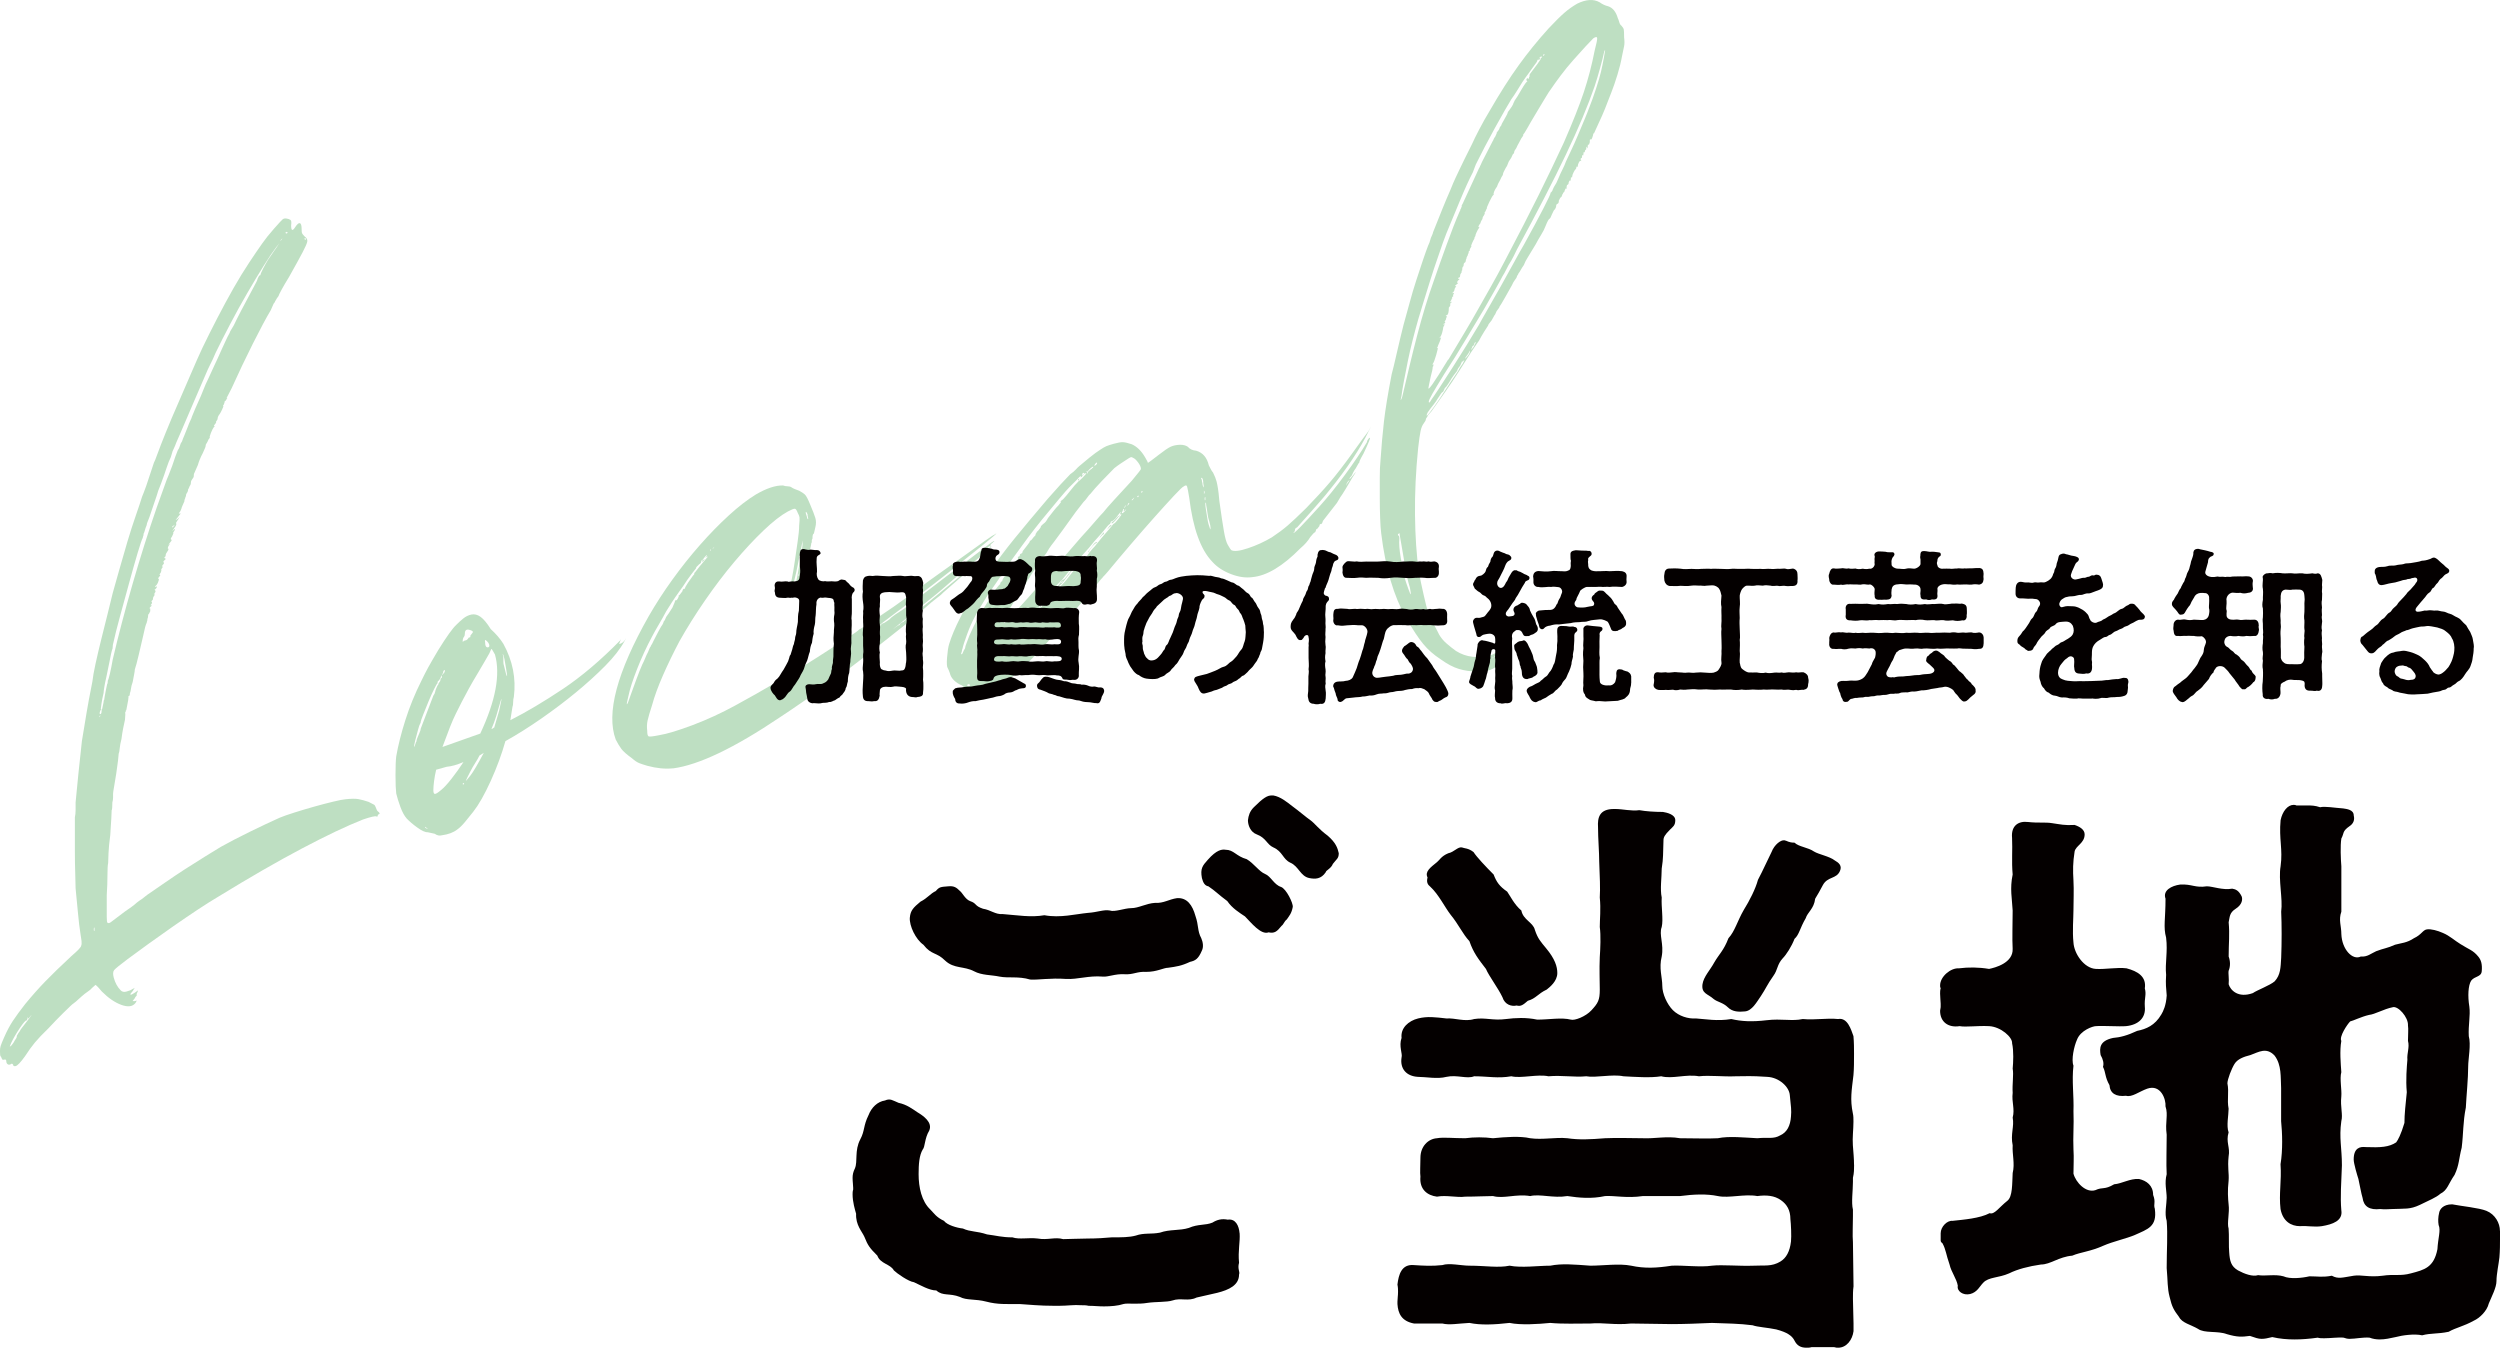 <?xml version="1.0" encoding="UTF-8"?>
<svg id="_レイヤー_2" data-name="レイヤー 2" xmlns="http://www.w3.org/2000/svg" width="47.832mm" height="25.785mm" viewBox="0 0 135.586 73.091">
  <defs>
    <style>
      .cls-1 {
        fill: #bedfc2;
      }

      .cls-2 {
        fill: #040000;
      }
    </style>
  </defs>
  <g id="text">
    <g>
      <path class="cls-1" d="M.721,57.748c-.051-.062-.088-.077-.114-.044-.076.047-.139.052-.19.015-.051-.036-.076-.092-.076-.168s-.038-.104-.114-.082c-.075.021-.114.006-.114-.044-.025-.019-.038-.041-.038-.065,0-.025-.013-.047-.039-.065-.025-.018-.038-.116-.038-.293,0-.102.012-.193.038-.276.025-.083.088-.24.19-.471.152-.347.31-.644.475-.893.165-.249.386-.551.665-.908.379-.461.746-.873,1.1-1.238s.823-.819,1.405-1.362c.354-.303.532-.491.532-.567.024-.058.031-.142.019-.252-.013-.109-.032-.237-.057-.382-.051-.314-.095-.681-.133-1.101-.038-.42-.083-.875-.132-1.368,0-.177-.007-.446-.02-.81-.012-.364-.019-.748-.019-1.153v-1.898c.025-.108.039-.238.039-.39v-.418c.05-.52.101-1.034.151-1.543.051-.507.114-1.1.19-1.779.051-.293.095-.559.132-.797.039-.238.076-.47.114-.696.039-.226.082-.479.134-.759.05-.28.114-.607.19-.983.024-.234.082-.554.17-.959.088-.404.19-.837.304-1.3.114-.462.229-.919.342-1.368.114-.45.208-.837.285-1.162.101-.357.221-.784.36-1.278.139-.495.285-.997.436-1.508.152-.512.304-.984.456-1.419.151-.436.266-.777.341-1.025.025-.059.058-.137.095-.236.039-.1.082-.219.133-.36.228-.671.366-1.089.417-1.256.024-.031.088-.189.19-.471.101-.28.252-.671.455-1.171.202-.5.424-1.023.665-1.571.24-.548.474-1.088.702-1.621.228-.532.43-.988.607-1.367.252-.525.525-1.07.816-1.633.291-.562.582-1.1.872-1.612.291-.511.576-.977.855-1.397.278-.42.518-.772.721-1.057.151-.219.361-.481.626-.783.266-.302.424-.473.475-.513.05-.039.119-.052.208-.039.088.013.158.038.209.074.051.036.063.134.038.293,0,.304.076.333.229.087.101-.154.183-.222.246-.202.063.02.095.131.095.334,0,.101.005.17.019.203.012.035.058.092.133.172.127.091.177.191.152.299-.025.109-.108.296-.247.562-.14.268-.386.716-.741,1.348-.151.244-.285.473-.399.681-.114.209-.17.326-.17.352-.076.098-.127.176-.152.232-.025.032-.038.056-.038.067,0,.014-.013.036-.039.068l-.038.049-.152.346c-.253.425-.576,1.029-.968,1.809-.393.781-.778,1.591-1.158,2.432l-.228.443c-.051.065-.051.09,0,.076l-.038.048c0,.025-.007.04-.019.043-.013.004-.02.018-.02.043l-.075.059v.037l-.039.125c-.051.065-.063.094-.038.087.024-.007.006.055-.057.187-.063.131-.107.214-.133.247-.076.096-.114.183-.114.259,0,.025-.013.054-.038.086-.052.065-.064.093-.039.086,0,.025-.013.056-.038.087l-.076.098v.038c.025-.007.038-.005.038.008s-.012.023-.038.03c-.051.065-.108.176-.171.332-.063.157-.082.245-.057.263l-.076.097-.038.087c0,.025-.013.042-.039.049.025-.007.012.022-.038.087-.025.032-.039.074-.039.124,0,.026-.012.067-.038.125l-.114.259c-.127.239-.215.453-.266.644l-.19.433c-.025.033-.038.099-.038.201,0,.025-.025.071-.076.135-.051.065-.075.123-.075.174,0,.075-.013.13-.039.162-.025.032-.044.07-.056.11-.013.042-.032.079-.058.112,0,.075-.025.146-.076.211l-.038.086v.038c0,.025-.006.046-.019.062-.013.016-.019.037-.019.062-.052.116-.064.17-.039.163l-.076.173-.075.174c0,.025-.025.096-.076.21-.076.098-.102.143-.076.136.076-.021.101-.016.076.017l-.152.194-.114.146.114-.07.115-.108-.115.185c-.075.097-.101.155-.075.173.024.044-.013.131-.114.26-.076.097-.102.143-.076.135.05-.065.088-.094.114-.088.024.006.012.04-.038.105-.052.065-.064.106-.039.124l-.076.173c-.075.097-.088.152-.038.162.025.019.025.044,0,.076l-.114.146c-.051.065-.051.078,0,.038.024-.032.038-.043.038-.03,0,.014-.025.052-.075.116-.052.116-.052.167,0,.152,0,.051-.026.109-.076.173-.051.066-.076.123-.076.174s-.013.08-.038.086c-.052.065-.052.089,0,.075.05.038.038.079-.039.125-.051.04-.063.069-.038.086.024.044.024.082,0,.113-.051.04-.076.085-.076.136.051-.014.039.027-.038.125-.025.058-.025.082,0,.075l-.039.125c-.075.098-.088.139-.038.125.025.019,0,.063-.076.135l-.038.087c.051-.04.063-.011.038.084-.025.096-.063.176-.114.241-.051.04-.076.072-.076.098s.025.018.076-.021c.025-.007.025.018,0,.075-.051.066-.088.101-.114.108l.038.028c.025.043.025.082,0,.114l-.038.048v.113c-.051.065-.076.11-.076.136,0,.076-.013.117-.038.124-.051.041-.064.069-.038.087.024.019.024.057,0,.114-.052.04-.064.068-.039.087.076-.021.063.008-.038.085-.051.066-.051.09,0,.076v.152c-.051.115-.089.176-.114.183v.038c0,.076-.013.144-.039.2,0,.052-.006.091-.019.12-.013.029-.019.056-.019.081-.051.09-.114.323-.19.699-.076.325-.158.677-.246,1.055-.089.379-.159.639-.209.78,0,.051-.013.143-.039.276-.025.134-.051.267-.076.401-.051.141-.082.263-.095.369-.012.104-.032.186-.057.243,0,.102-.025.158-.076.173-.025.007-.025.021,0,.038,0,.025-.006.085-.019.176-.013.093-.044.26-.095.501,0,.025-.006.04-.019.043-.013.004-.019.018-.019.043v.038l-.039.049c.025-.007.025.12,0,.379-.025.109-.056.257-.095.445-.038.188-.07.387-.095.596-.05.192-.082.359-.095.501-.012.144-.032.244-.057.301,0,.051-.013.18-.038.389-.026.211-.057.441-.095.692-.039.251-.076.483-.115.696-.038.214-.057.345-.057.396v.208c0,.09-.013.174-.038.257,0,.253-.013.396-.038.429,0,.051-.007.198-.019.441-.013.244-.032.547-.057.908-.051.37-.082.694-.095.976-.012.282-.019.461-.019.536-.025.109-.038.328-.038.656s-.013.688-.038,1.074v1.195c0,.19.013.294.038.312.05.037.114.024.189-.035.076-.06.329-.25.759-.573.127-.086.248-.17.361-.253.114-.082.208-.159.285-.231.101-.079.19-.143.265-.188l.304-.237c.253-.172.563-.386.931-.641.366-.255.74-.505,1.12-.751.379-.245.74-.473,1.082-.683.342-.209.627-.385.854-.524.455-.255.987-.53,1.595-.828s1.139-.547,1.594-.751c.177-.075.443-.168.797-.28s.714-.22,1.082-.323c.367-.103.708-.192,1.025-.268.316-.076.538-.12.665-.13.304-.034.537-.037.703-.008.164.03.347.081.55.149.152.084.248.134.285.147.038.016.069.057.095.126.05.138.088.216.114.233.126.092.139.15.038.179-.025.007-.038.037-.038.086,0,.025-.025.033-.076.021-.051-.035-.292.02-.721.165-.886.35-1.993.876-3.322,1.578-1.329.702-2.828,1.566-4.498,2.591-.329.194-.709.433-1.14.718-.431.286-.873.587-1.329.904-.455.318-.899.632-1.329.942-.431.311-.811.589-1.139.833-.431.323-.678.525-.741.606-.063.082-.069.216-.019.404.076.282.202.514.379.691.076.079.177.102.304.066.177-.049.278-.091.304-.124l.152-.08-.115.184c-.101.104-.139.165-.114.184.025.018.102-.017.229-.102.101-.08.157-.12.17-.124.012-.003.006.023-.019.082-.051.089-.063.144-.038.162,0,.025-.013.047-.039.068-.025.019-.051.057-.075.116l-.115.146.115.006.114-.032-.076.136c-.152.194-.405.227-.76.099-.354-.128-.708-.371-1.062-.727-.152-.186-.266-.305-.342-.359-.051.039-.114.094-.189.167-.052.064-.127.13-.229.197-.102.067-.215.155-.341.267-.152.143-.253.235-.304.274l-.152.119c-.025.007-.189.16-.493.46-.304.3-.583.588-.836.862-.329.32-.576.579-.74.777-.165.198-.348.451-.55.762-.229.317-.393.49-.494.519-.076.021-.127-.002-.152-.071ZM.797,56.435c.076-.098.114-.172.114-.222v-.038c.025-.032.044-.063.057-.092.012-.029.043-.076.095-.14.024-.059.075-.135.151-.233s.152-.194.228-.292c.177-.227.266-.354.266-.378l-.076.098c-.051.064-.088.1-.114.107-.025.007-.025-.019,0-.075-.025.007-.038.035-.038.085s-.013.08-.039.087c-.051-.011-.17.124-.36.405-.19.281-.349.554-.475.817-.051.115-.076.18-.076.192s.025-.001.076-.041c.025-.033.057-.073.095-.122.038-.048.07-.102.095-.159ZM5.125,50.323c-.025-.042-.039-.014-.039.087,0,.076.013.098.039.065v-.152ZM5.429,38.811c-.025.007-.039.024-.039.049v.038l.039-.049c.024-.031.024-.045,0-.038ZM5.543,38.437c.05-.216.076-.336.076-.362v-.038c0-.025.005-.045.019-.063.012-.015.019-.036.019-.062,0-.024.024-.171.076-.439.05-.216.076-.337.076-.362.025-.032.038-.1.038-.201.024-.031.063-.156.114-.374.05-.216.101-.47.152-.763.304-1.3.664-2.672,1.082-4.119s.854-2.828,1.31-4.145c.127-.339.241-.657.342-.951.101-.294.164-.469.189-.527.025-.057.063-.15.115-.278.05-.128.114-.292.189-.49.051-.167.108-.334.171-.504.063-.169.107-.283.132-.341.051-.064.088-.145.115-.241.024-.095.062-.174.114-.239.024-.083.07-.197.133-.341.063-.145.119-.287.171-.428.05-.141.101-.263.151-.366.051-.103.076-.166.076-.192.126-.312.24-.579.341-.798.102-.218.197-.441.285-.668.088-.227.171-.415.247-.563.126-.287.247-.55.36-.784.114-.235.247-.525.398-.872.051-.115.107-.239.171-.37.063-.132.107-.227.133-.284.101-.18.152-.283.152-.309.024-.032.088-.139.19-.319.177-.379.531-1.06,1.062-2.044.152-.271.228-.431.228-.481.051-.115.088-.178.114-.185l.039-.011c0-.05.05-.171.151-.365.102-.193.19-.35.266-.473.051-.065.088-.12.114-.165.025-.045.063-.1.114-.165.025-.033.057-.08.095-.141.039-.062.082-.123.133-.188l.152-.233-.19.244c-.151.194-.367.514-.645.959-.279.445-.577.939-.893,1.484-.317.544-.626,1.105-.93,1.685-.304.578-.57,1.103-.797,1.571-.051.116-.102.23-.152.347-.051.116-.102.218-.151.308-.052.091-.159.329-.322.717-.166.388-.342.798-.532,1.231-.19.433-.437,1.009-.74,1.726l-.228.52c-.052.142-.102.263-.152.365s-.076.167-.076.192l-.075.249c-.076.148-.152.341-.229.577-.075.237-.177.524-.304.863-.025.058-.051.123-.075.192-.025.07-.052.134-.076.192l-.076.249-.228.671c-.051.167-.108.334-.171.504-.063.169-.108.283-.133.341,0,.051-.025.134-.076.249l-.076.249c-.025.032-.038.074-.038.125,0,.025-.006.053-.019.08-.013.03-.019.057-.019.082-.052.091-.146.371-.285.84-.139.47-.292,1.005-.456,1.608s-.329,1.206-.494,1.808c-.165.604-.284,1.08-.36,1.431-.025.083-.038.162-.038.238s-.013.13-.038.164c-.025.082-.063.258-.114.524-.051.268-.114.576-.19.927-.051.217-.089.405-.114.563-.025.159-.038.264-.038.314-.052.217-.089.412-.115.583-.025.172-.038.27-.038.294.025-.007.038-.003.038.009s-.012.022-.038.029c-.025.033-.044.083-.057.149-.013.067.006.094.057.08.025-.032.038-.061.038-.086,0-.076.013-.143.039-.202ZM9.453,28.496c.024-.058.012-.055-.039.011-.051.014-.076.046-.076.097l.039-.011.076-.097ZM15.299,12.961c.025-.032.013-.029-.038.011-.051.064-.063.094-.038.086l.075-.097ZM15.603,12.61c-.025-.019-.051-.024-.075-.018,0-.025-.007-.029-.019-.014-.013.017-.02.037-.02.062l.039.027c.05-.014.075-.033.075-.059ZM16.59,12.94c-.051-.037-.076-.029-.076.021,0,.025.013.034.039.027l.038.026v-.075Z"/>
      <path class="cls-1" d="M26.616,34.119c.278.251.506.517.683.795.506.92.696,1.88.57,2.877-.025.083-.039.182-.039.295,0,.114-.013.2-.038.258l-.114.715c.886-.451,1.834-1.015,2.847-1.692,1.012-.675,2.05-1.556,3.113-2.638.051-.091.051-.078,0,.037-.051.116-.064.17-.038.163.126-.035.228-.115.304-.238.075-.121.062-.092-.039.087-.228.418-.576.864-1.044,1.336-.469.474-.994.95-1.576,1.43-.582.48-1.209.954-1.878,1.42-.671.467-1.323.877-1.956,1.231-.203.715-.468,1.435-.797,2.16-.329.725-.645,1.282-.949,1.671-.152.195-.304.383-.456.564-.151.182-.291.315-.417.402-.202.158-.48.262-.835.31-.127.036-.253.007-.38-.083l-.379-.083c-.127.01-.317-.075-.57-.258-.228-.163-.417-.325-.57-.485-.126-.142-.24-.35-.341-.625-.101-.275-.177-.52-.228-.734-.025-.195-.039-.526-.039-.995s.013-.806.039-1.017c.101-.585.265-1.239.493-1.96.229-.723.519-1.437.874-2.144.127-.263.247-.499.361-.709.114-.208.297-.525.55-.951.456-.735.784-1.193.987-1.377.101-.104.221-.214.361-.33.138-.114.291-.189.455-.223.165-.032.329.009.494.127.165.119.348.339.55.662ZM22.554,40.27c0-.025.005-.04.019-.043.013-.004.02-.019.02-.044v-.038c0-.025.05-.152.151-.384.051-.115.076-.198.076-.249l.684-1.787c.05-.064.082-.13.094-.197.013-.066.032-.129.058-.187l.076-.173c.024-.007.038-.023.038-.049s.012-.054.039-.087c.05-.064.075-.109.075-.135,0-.075.025-.121.076-.135v-.076c0-.101-.025-.069-.076.098-.051.09-.088.138-.114.145l-.038.049v.076c-.025.007-.089.114-.19.319-.102.207-.203.431-.304.674-.102.243-.197.479-.285.706-.089.228-.132.354-.132.379,0,.051-.013.092-.039.125-.025.032-.063.145-.114.335s-.102.383-.151.574c-.051.217-.071.33-.058.338.012.01.044-.069.095-.235ZM23.124,44.894l-.076-.055c0,.051.012.073.038.065.051.037.082.046.095.03.013-.016-.006-.029-.056-.041ZM23.921,42.848c.151-.119.341-.325.569-.616.229-.292.443-.592.646-.902-.355.151-.659.236-.911.256l-.57.16c-.051.216-.089.423-.114.62-.025.198-.038.359-.038.485,0,.127.024.196.075.207s.165-.058.342-.209ZM24.111,36.455c.024-.083.024-.121,0-.114-.052.015-.076.06-.076.136-.102.18-.076.172.076-.021ZM26.844,35.497l-.152-.261c-.025-.042-.044-.05-.057-.021-.013.029-.045.102-.095.217-.051.09-.133.233-.247.43-.114.197-.234.401-.36.613-.203.335-.375.631-.513.884-.14.255-.266.493-.38.714s-.222.436-.322.641c-.102.206-.203.437-.304.693l-.418,1.104,2.051-.727c.834-1.778,1.101-3.207.797-4.286ZM25.287,34.719c.025-.007.051-.026.076-.059l.076-.098c.05.037.075.004.075-.097l.115-.146c.05-.064-.007-.118-.171-.16-.165-.043-.247.025-.247.202,0,.075-.012.13-.038.162-.051.065-.076.136-.076.212-.025.083,0,.089.076.016l.076-.021.038-.01ZM25.173,42.496l-.038-.028c-.025.007-.039.024-.039.049s.013.034.039.027c.024-.007.038-.023.038-.048ZM25.515,42.059c.152-.195.392-.604.722-1.228l-.229.14c-.075.148-.158.292-.247.429-.089.14-.171.283-.247.431-.151.295-.234.464-.247.505-.013.042.07-.052.247-.278ZM26.54,35.013c0-.05-.02-.103-.057-.155-.038-.052-.083-.096-.132-.134-.052-.035-.064.006-.039.125,0,.127.025.209.076.245.025.018.057.022.095.011s.057-.04.057-.092ZM27.071,38.547c.05-.216.088-.398.114-.545.025-.146.012-.136-.038.03-.076.274-.152.536-.228.785-.076.25-.165.489-.266.72.05-.014.082-.029.095-.045.012-.017.031-.028.057-.036l.266-.91ZM27.451,36.276c-.026-.169-.057-.351-.095-.543-.039-.191-.071-.271-.095-.239.024.044.038.104.038.179v.209c0,.089.012.167.038.237.076.333.127.515.152.545.024.031.012-.098-.038-.388Z"/>
      <path class="cls-1" d="M36.509,41.669c-.431.045-.899,0-1.405-.137-.177-.052-.322-.1-.436-.144-.114-.044-.247-.134-.399-.268-.278-.2-.468-.369-.57-.504-.101-.137-.202-.305-.304-.503-.531-1.42.064-3.65,1.785-6.689.38-.662.81-1.328,1.291-1.994.48-.666.98-1.294,1.5-1.883.518-.588,1.037-1.119,1.556-1.594.518-.475,1.006-.853,1.462-1.132.582-.34,1.075-.504,1.48-.492.076.03.158.044.248.045.088,0,.157.019.208.055.05.038.114.07.19.099.075.029.151.059.228.087.126.066.228.133.304.2.076.068.177.261.304.579.126.294.214.523.265.686.051.162.051.34,0,.531l-.075.325c-.052.014-.076.097-.076.249,0,.025-.006.047-.019.063-.013.016-.019.036-.019.062v.076c0,.025-.006.046-.02.062-.012.016-.019.05-.019.1-.051.242-.108.505-.17.788-.064.284-.134.544-.21.78-.075.236-.139.438-.189.604-.052.167-.089.253-.115.26s-.038-.002-.038-.027c0-.051-.025-.018-.076.097l-.075.173-.039-.179c0-.076.012-.105.039-.087l.038.027v-.152c.024-.031.038-.055.038-.067s-.013.011-.038.067c-.076.098-.076.021,0-.228.024-.058.058-.187.095-.387.038-.201.076-.42.114-.659.038-.238.076-.464.114-.676.039-.214.057-.358.057-.434.024-.133.024-.159,0-.076-.025.058-.052.167-.076.325-.025.159-.064.347-.114.563-.102.536-.203.994-.304,1.376-.102.383-.178.557-.228.52-.026.008-.039-.015-.039-.065.051-.141.107-.372.171-.693.063-.321.119-.659.171-1.016.05-.356.101-.705.151-1.048s.076-.616.076-.819c.024-.234.031-.388.019-.46-.013-.072-.044-.152-.095-.239-.051-.138-.102-.212-.151-.224-.052-.01-.178.038-.38.145-.38.208-.823.554-1.329,1.038-.506.483-1.031,1.048-1.576,1.694s-1.076,1.347-1.595,2.099c-.519.753-.98,1.49-1.385,2.211-.33.625-.627,1.239-.893,1.845-.266.606-.462,1.143-.588,1.608-.127.391-.209.673-.247.848-.038.175-.044.361-.019.556,0,.178.025.278.076.301.051.024.241.003.57-.064.43-.069,1.037-.254,1.822-.549.784-.297,1.556-.652,2.316-1.068.683-.368,1.499-.832,2.448-1.389.949-.558,1.828-1.102,2.638-1.633.278-.179.607-.391.987-.637.38-.245.594-.4.645-.465.051-.014.133-.062.247-.146.114-.083.233-.166.36-.253.76-.465,1.671-1.101,2.733-1.906.329-.244.714-.523,1.158-.837.442-.313.866-.616,1.271-.907s.753-.541,1.044-.75c.291-.207.461-.318.512-.333.05-.039.088-.063.114-.07-.051.065-.317.292-.797.679-.481.389-1.031.828-1.651,1.318-.621.49-1.221.957-1.803,1.398-.583.442-.987.745-1.215.91-.279.205-.507.377-.684.514-.178.139-.266.221-.266.246,0,.025.039.002.114-.07.051-.063.102-.104.152-.119s.101-.04.151-.08.115-.083.19-.129c.051-.065.152-.15.304-.256.152-.106.304-.205.456-.299.328-.244.657-.494.987-.751.328-.256.784-.606,1.366-1.047,1.038-.772,1.721-1.287,2.05-1.544.329-.257.506-.376.532-.357l-.039.048c-.025.007-.038.018-.038.03s-.013.022-.038.029c-.102.08-.127.137-.076.173.025-.007.031.004.019.033-.013.029-.076.091-.19.187-.114.095-.292.247-.531.452-.241.208-.588.501-1.043.881-.304.263-.551.478-.741.645-.19.168-.392.339-.607.513-.215.174-.449.36-.702.558s-.582.467-.987.808c-.354.276-.519.411-.493.404l.151-.119c.025-.007.044-.018.057-.034.012-.017.031-.028.057-.036l.039-.011.038-.01c-.025-.018-.013-.046.038-.086.051-.04.102-.066.152-.081.024-.007.038-.023.038-.049s.012-.028.039-.011c.024-.007.038-.023.038-.048l.038-.048c.025.018.039.014.039-.011,0-.024.024-.045.075-.059l.039-.011c0-.024.012-.042.038-.049s.19-.128.494-.366c.304-.236.651-.518,1.043-.844.392-.324.779-.641,1.159-.951.38-.309.658-.551.835-.728l.076-.021c-.025.032-.178.177-.456.432s-.721.645-1.329,1.169c-.051.065-.17.167-.36.31-.19.142-.386.305-.588.487-.203.184-.412.363-.626.536-.215.175-.386.317-.512.429-.203.159-.5.394-.893.707-.393.312-.804.637-1.233.972-.431.336-.836.646-1.215.929-.38.284-.646.474-.797.565-.33.245-.754.548-1.272.908-.519.361-.981.674-1.386.939-2.455,1.651-4.378,2.57-5.77,2.758ZM34.193,37.725c.101-.281.209-.577.323-.888.115-.311.222-.581.323-.812.05-.09.101-.199.151-.327.051-.128.101-.237.152-.328.075-.198.126-.301.151-.309,0-.025.012-.054.039-.087.024-.031.062-.105.114-.221.075-.148.164-.317.265-.511.102-.192.177-.321.229-.387l.038-.086c0-.025.012-.055.038-.087l.039-.049.075-.174c.076-.096.19-.267.342-.513.101-.23.151-.359.151-.384l.039-.011c.024.019.056-.009.095-.083.038-.074.057-.123.057-.148-.025-.019-.013-.034.039-.049l.151-.195c.025-.107.063-.156.114-.145l.039-.011c-.026-.018.024-.121.151-.308.126-.188.214-.313.266-.378.075-.072.101-.117.075-.136,0-.025.013-.042.039-.049l.265-.34c.076-.098.152-.188.229-.273.075-.083.138-.159.19-.224,0-.05-.026-.042-.076.021-.051.014-.051.001,0-.038.05-.064.063-.093.038-.086s-.063.043-.114.107l-.076.098-.038.049c-.051.014-.076.047-.076.098s-.038.1-.114.145c-.025.033-.051.059-.076.079s-.051.045-.075.078c-.026.059-.026.071,0,.038l-.229.292c-.177.227-.341.463-.494.708-.075.097-.139.186-.189.262-.052.078-.089.133-.115.165-.051.065-.151.213-.304.445-.151.233-.253.395-.304.483-.127.239-.265.487-.417.744-.151.258-.265.46-.341.609-.304.566-.576,1.155-.816,1.766-.241.612-.399,1.106-.475,1.48-.076.301-.101.446-.076.439.025-.007.089-.164.19-.471ZM38.066,30.413c.05-.014.088-.038.114-.07.05-.039.05-.026,0,.038-.052.091-.089.102-.114.032ZM38.559,29.818v-.038l-.038.049c-.025.032-.025.045,0,.038s.038-.023.038-.049ZM38.749,29.652c-.102.079-.127.11-.075.096l.075-.096ZM43.266,31.496c0-.024-.013-.008-.038.048-.025.033-.039.062-.039.087v.038c0,.025.013.022.039-.011,0-.025.006-.052.019-.081.012-.028.019-.056.019-.082ZM43.342,31.171c0-.024-.006-.036-.019-.033-.013.004-.02.032-.02.082l.039.027v-.076ZM43.797,27.893c-.051-.113-.082-.154-.095-.126-.012.029.006.112.057.25.024.12.051.164.076.131,0-.025-.006-.061-.019-.109-.013-.046-.02-.095-.02-.146ZM47.101,34.369c.025-.008.044-.019.057-.035.013-.016.031-.028.057-.035l.039-.011c.024-.007.05-.026.075-.059.025-.058.013-.067-.038-.027-.051.04-.133.101-.247.183-.114.084-.158.121-.133.113,0-.024.012-.041.039-.049.05-.014.101-.041.151-.08ZM47.557,34.013c-.026-.017-.058-.008-.095.027-.039.036-.057.066-.057.092,0,.051.038.041.114-.031.025-.033.039-.062.039-.087ZM53.706,29.668c.025-.033.025-.051,0-.058-.025-.004-.063.012-.114.051-.025.007-.032.022-.019.044.012.021.032.029.057.021.05-.014.075-.034.075-.059Z"/>
      <path class="cls-1" d="M52.995,37.498c-.051-.036-.101-.066-.151-.091-.051-.023-.102-.028-.152-.014-.228.064-.367.027-.417-.11,0-.051-.076-.105-.228-.164-.304-.167-.48-.372-.532-.61-.05-.137-.088-.228-.114-.272-.05-.062-.063-.254-.038-.577.025-.324.063-.568.114-.735.127-.414.329-.895.607-1.441.279-.546.57-1.039.874-1.479.051-.065.139-.185.265-.36.127-.174.266-.372.417-.592.431-.626.892-1.244,1.386-1.85.494-.607,1.094-1.325,1.803-2.157.531-.605.937-1.047,1.215-1.328.126-.086.228-.171.304-.256s.139-.146.19-.187c.126-.111.31-.264.55-.458s.437-.337.588-.431c.127-.086.234-.147.323-.187.088-.036.222-.081.398-.13.229-.064.399-.094.513-.087.115.006.271.045.475.114.278.125.519.361.721.709.102.175.152.273.152.299.024-.007.214-.149.569-.425.304-.238.525-.388.665-.452s.31-.099.513-.106c.177.001.316.039.417.111.101.123.253.195.456.213.354.104.582.368.683.795.025.045.057.105.095.183.039.078.082.148.134.209.05.113.088.197.114.252.024.057.05.132.076.226.024.095.05.221.075.377.025.158.051.385.076.681.101.731.183,1.278.247,1.64.062.362.133.608.209.738.101.175.164.271.19.289.151.084.455.05.911-.104.455-.152.885-.349,1.29-.59.329-.218.614-.431.855-.638.24-.206.575-.522,1.006-.946.506-.522.936-.99,1.291-1.406.354-.416.759-.94,1.215-1.575.177-.252.354-.498.531-.737.177-.24.291-.391.341-.457l.152-.271-.114.223c-.481.995-1.203,2.083-2.165,3.265-.127.162-.285.353-.475.569-.189.218-.374.427-.55.629-.178.201-.335.379-.475.532s-.222.246-.247.278c-.076.021-.114.07-.114.145,0,.052-.013.08-.039.087l-.038.049c0,.051.126-.054.38-.315.252-.26.594-.628,1.025-1.104.43-.474.893-1.047,1.386-1.717.493-.669.891-1.262,1.195-1.777,0-.051.025-.109.076-.174.025-.032.051-.053.076-.06.051-.014-.064.272-.341.855-.102.18-.166.3-.19.357-.025.058-.039.1-.039.124,0,.025-.013.042-.038.048l-.152.27c-.051.066-.095.135-.132.208-.038.074-.07.141-.095.198-.076.073-.114.133-.114.184.025-.007.088-.076.19-.206.101-.129.151-.188.151-.176,0,.014-.063.113-.189.301-.102.18-.222.384-.361.614-.139.229-.234.375-.285.44-.025.033-.088.14-.19.319l-.417.535-.341.438c-.025.107-.064.169-.114.183,0-.024-.013-.028-.039-.007-.025.02-.038.054-.038.105l-.114.145c-.052.015-.076.048-.076.098l-.038.087c-.052.015-.14.103-.266.264-.127.214-.304.415-.531.605-.963.979-1.835,1.502-2.62,1.57-.354.048-.741-.007-1.158-.168s-.753-.383-1.006-.667c-.633-.657-1.05-1.818-1.252-3.482-.051-.315-.089-.513-.114-.595-.025-.081-.089-.082-.19-.003-.051.014-.228.184-.531.509-.304.327-.659.716-1.063,1.171-.405.456-.829.941-1.271,1.458-.443.518-.854,1.006-1.234,1.466-.051.066-.095.116-.132.151-.038.036-.07.07-.095.103-.051.04-.076.072-.076.097-.025.007-.127.125-.304.351s-.329.421-.455.583c-.076.098-.139.153-.19.168l-.152.194c-.127.162-.322.394-.587.696-.266.303-.716.822-1.349,1.556-.431.476-.804.864-1.12,1.168-.317.305-.626.574-.93.812-.633.507-1.076.72-1.329.639-.051-.037-.082-.047-.095-.03-.012.016.007.042.057.079.026.018.013.034-.038.048-.076.021-.177-.014-.304-.105ZM52.198,35.444l.076-.174c.051-.064.076-.122.076-.173,0-.025.025-.102.075-.23.052-.127.102-.262.152-.403.151-.347.31-.669.475-.968s.36-.62.588-.963c.052-.064.095-.127.133-.189.038-.062.057-.104.057-.13.076-.122.159-.24.247-.354.088-.114.146-.174.17-.181v-.038l.039-.087c.051-.015.076-.034.076-.06,0-.051.038-.125.114-.222.051-.039.082-.073.095-.103s.007-.04-.02-.032c.026-.032.052-.053.076-.06.076-.046.114-.095.114-.146s.013-.08.039-.087c.024-.007.063-.056.114-.146.024-.083.063-.131.114-.145.025-.033.038-.062.038-.087s.013-.042.039-.049c.05-.014.088-.043.114-.089.024-.045.024-.076,0-.096,0-.024.024-.044.076-.059.024-.007.038-.036.038-.086,0-.025.012-.042.038-.049.076-.021.114-.07.114-.146l.228-.292c.126-.161.177-.239.152-.231,0-.025.013-.042.038-.049.025-.007.05-.027.076-.06l.114-.146c.05-.038.082-.073.094-.102.013-.029.006-.04-.019-.033l.039-.049c.024-.032.038-.055.038-.067s.025-.04.076-.079l.114-.146c.024-.032.038-.062.038-.087s.013-.042.039-.049c.024-.032.063-.068.114-.108.076-.046.151-.143.228-.292.101-.129.202-.259.304-.389.101-.129.19-.23.266-.303l.151-.194c-.025.007-.038-.002-.038-.027.024-.031.05-.053.076-.06.024-.007.107-.093.247-.259.139-.165.285-.346.436-.539.025-.033.051-.059.076-.079.025-.02.051-.046.076-.078l.038-.049c.025-.007.107-.081.248-.221.138-.141.208-.224.208-.249l-.039.011-.075.021c-.026-.043-.052-.055-.076-.036-.025.02-.039.055-.039.106,0,.025.007.036.02.032.012-.003.019-.018.019-.043l.076-.059-.115.146c-.075.071-.101.079-.075.021.024-.083-.052-.023-.229.178-.177.177-.309.31-.397.396-.089.089-.273.298-.551.629-.102.13-.278.344-.531.642-.254.299-.512.619-.778.959-.266.34-.507.662-.721.962-.215.301-.361.5-.436.597-.052.065-.108.144-.171.238-.064.094-.119.173-.171.237-.101.181-.19.32-.265.416-.127.188-.26.383-.399.586-.139.204-.247.355-.323.452-.202.335-.366.603-.493.802-.127.201-.215.358-.266.473-.152.27-.297.596-.437.977s-.222.638-.247.771c-.024.058-.038.105-.038.144s-.012.073-.039.105c0,.051.013.072.039.065l.038-.049ZM52.578,37.122l-.076-.017c-.05.039-.063.068-.038.086s.063.021.114.006c.051-.015.051-.04,0-.076ZM54.741,33.515c.076-.098.203-.233.38-.41.177-.176.354-.365.531-.567.177-.201.342-.386.493-.555.152-.169.266-.29.342-.362.05-.064.151-.188.304-.37.151-.181.304-.357.455-.526.152-.169.367-.412.646-.732.277-.318.531-.61.759-.877.253-.273.494-.542.721-.81.228-.266.38-.436.456-.508.126-.161.323-.387.589-.678.265-.288.587-.64.967-1.05.329-.395.494-.606.494-.632,0-.101-.051-.219-.151-.355-.102-.136-.19-.219-.266-.248-.051-.036-.095-.049-.133-.039-.038.011-.12.06-.247.146-.076.047-.177.113-.304.199-.127.086-.241.169-.341.249-.178.177-.405.411-.684.703-.279.294-.481.522-.607.684-.051.039-.108.106-.171.2-.063.093-.133.176-.209.248l-.417.535c-.203.284-.436.609-.702.975s-.424.581-.475.645l-.151.195c-.076.098-.165.236-.266.417-.127.163-.228.304-.304.427-.075.123-.127.188-.151.194-.051.064-.102.143-.152.233-.051.065-.101.136-.151.212-.051.078-.102.162-.152.252-.127.188-.234.357-.323.508-.089.152-.146.244-.171.275-.025.033-.057.073-.095.122-.038.049-.069.103-.094.159-.076.148-.127.226-.152.233-.025.032-.044.063-.058.092-.012.029-.032.06-.056.091-.025.058-.064.12-.114.184-.076.123-.158.291-.248.506-.088.214-.107.314-.056.3.025-.007.051-.025.075-.059.026-.032.052-.058.076-.078.025-.02.064-.062.114-.127ZM55.918,33.565c.025-.033.025-.071,0-.114-.025.007-.038.023-.038.049.05-.015.05.011,0,.076l-.038.049c.025-.007.05-.027.076-.06ZM56.184,33.072l.075-.059v-.038c0,.025-.012.041-.038.048l-.076.06-.038.086.076-.097ZM56.488,32.911c.05-.063.063-.093.038-.086-.051.015-.063.005-.038-.027,0-.102-.025-.094-.076.021-.051.04-.076.085-.076.135l.039.065c-.026.033-.026.045,0,.038l.114-.146ZM56.374,32.943c0-.024.012-.054.038-.086.024-.007.038.002.038.026v.038c-.051.066-.075.073-.075.021ZM57.247,32.053c.127-.111.248-.228.361-.349.114-.12.195-.213.246-.278s.127-.162.228-.292c.102-.129.203-.247.304-.351.102-.13.19-.244.266-.34.076-.098.139-.166.19-.206.051-.015.088-.043.114-.089.025-.045.063-.1.114-.165.127-.163.228-.279.304-.351.076-.098.202-.253.38-.468.177-.214.341-.405.494-.575l.114-.145c.024-.032.051-.052.076-.059.024-.007.101-.092.228-.255.126-.161.177-.239.152-.232-.076.021-.089-.013-.039-.104.051-.064.039-.061-.038.011l-.266.34-.151.118-.076.021c0,.025-.006.047-.019.063-.013.016-.02.036-.02.062-.051.015-.165.135-.341.362-.076.097-.171.206-.285.327-.114.121-.197.214-.247.277-.076.098-.171.213-.285.347-.114.132-.222.252-.323.356-.329.396-.588.709-.778.939-.19.231-.311.379-.36.443-.026.032-.045.051-.057.054-.013.004-.032.022-.058.055l-.038.048c-.025.007-.076.06-.151.156-.052.091-.089.14-.115.146l-.075.097c-.025.033-.057.067-.095.103-.039.036-.071.083-.095.14-.178.202-.279.294-.304.276l-.076.096c-.051.065-.069.096-.057.093.013-.004.032-.034.057-.093l.076-.021c.05-.014.076-.046.076-.097.024-.032.062-.055.114-.07v.075c-.076.073-.114.127-.114.165,0,.038.024.025.075-.04.025-.058.082-.137.171-.237.088-.101.195-.22.322-.356ZM56.867,32.425c-.025-.018.013-.099.115-.241.101-.142.164-.217.189-.224.051-.014.139-.102.266-.264l.152-.195c.024-.031.05-.052.075-.06.051-.014.139-.108.266-.283.126-.174.19-.274.19-.3v-.038c.024.044.063.033.114-.032s.063-.076.038-.03c-.025.045-.063.101-.114.164-.076.098-.127.15-.151.157-.025.007-.025.02,0,.038,0,.025-.013.042-.039.049l-.228.291-.151.195c-.026.032-.052.052-.076.059l-.342.362c-.075.096-.146.187-.208.267-.063.081-.095.109-.095.084ZM56.981,32.279c.075-.097.101-.142.075-.135l-.114.146c-.025.033-.038.061-.038.086s-.013.042-.039.049l.115-.146ZM57.626,31.567l.038-.087-.038.049c-.025.007-.038.018-.038.029,0,.014-.013.023-.039.03l-.038.087c0-.025.012-.042.038-.049.025-.007.051-.027.076-.06ZM58.31,30.653l.075-.097c.051-.039.063-.029.039.027-.076.098-.114.121-.114.07ZM58.461,26.017c.025-.031.051-.051.076-.059,0,.025-.013.055-.038.086-.026.033-.039.024-.039-.027ZM58.538,30.438l.076-.098c-.052.116-.076.148-.076.098ZM59.183,25.436c.025-.007.039-.017.039-.03,0-.013.012-.022.038-.029l.038-.049c0-.051-.075-.004-.228.14l-.076.097-.038.01c-.025-.017-.038-.021-.038-.008s.012.029.038.046c0,.052.006.075.019.071.013-.004.019-.03.019-.082.025-.032.088-.087.19-.167ZM59.031,29.92c0-.025.012-.054.038-.086l.152-.194c.126-.188.214-.263.265-.227.025.018.025.031,0,.038-.051-.01-.139.058-.265.208-.127.149-.178.233-.152.251v.038c-.025.007-.038-.002-.038-.028ZM59.486,25.085c-.025.007-.051.027-.075.058-.052.066-.07.103-.057.112.012.009.044-.007.095-.047.051-.063.063-.105.038-.124ZM59.639,29.142l.114-.146c.051-.064.088-.106.114-.126s.025-.013,0,.02v.075c-.051.014-.102.054-.151.119-.052.065-.076.085-.076.06ZM60.094,28.634l.114-.146c.051-.014.076-.008.076.016l-.076.059c-.025.007-.063.043-.114.108s-.051.052,0-.038ZM60.284,28.354l.039-.049c.024-.007.05-.026.075-.059.025-.007.063-.042.115-.108.101-.129.177-.188.228-.177,0,.025-.025.045-.076.059l-.076.097c-.051.066-.114.134-.19.206-.075.071-.114.083-.114.032ZM61.043,27.684c.05-.063.05-.076,0-.037-.051.065-.083.093-.095.083-.013-.009-.007-.042.019-.1,0-.025-.013-.034-.038-.027l-.039.087c0,.025-.013.055-.038.086-.025.059-.013.074.038.047.051-.027.102-.072.152-.139ZM61.043,27.457c.05-.063.05-.076,0-.038l-.076.098v.038l.076-.098ZM61.233,27.327c.024-.057.012-.066-.039-.026-.051.089-.063.131-.038.124l.076-.098ZM61.499,27.025c.025-.057.013-.053-.038.011-.102.079-.114.108-.038.087l.075-.098ZM61.765,26.913c0-.024-.013-.034-.038-.027-.052.014-.064.031-.039.049,0,.025.012.034.039.027,0-.024.012-.042.038-.049ZM61.955,26.67c.024-.007.031-.014.019-.023-.013-.009-.032-.011-.057-.003l-.038.048.038.028c.025-.007.039-.024.039-.049ZM65.257,26.198c0-.151-.025-.245-.075-.283-.052-.01-.052.028,0,.114,0,.051.005.093.019.128.012.034.019.077.019.127.025.12.044.166.057.137.012-.029.006-.104-.02-.223ZM65.295,26.606v.189c.05-.064.05-.127,0-.189ZM65.372,26.964c-.026-.018-.039.011-.039.087,0,.075.012.097.039.064v-.151ZM65.523,28.06c-.025-.195-.051-.359-.076-.491-.025-.132-.038-.223-.038-.273-.025-.069-.038-.053-.038.048,0,.075.012.186.038.331.024.146.051.303.076.473.024.17.075.358.151.564.025-.032.025-.107,0-.228-.025-.12-.063-.26-.114-.424ZM73.191,26.061c0-.025-.019-.02-.057.016-.038.036-.07.083-.094.14l-.039.125.076-.136.076-.098c0-.024.012-.04.038-.047Z"/>
      <path class="cls-1" d="M80.108,36.42c-.354-.002-.684-.049-.987-.141-.304-.092-.633-.266-.986-.521-.38-.248-.697-.526-.95-.835-.253-.308-.557-.768-.911-1.376-.683-1.2-1.139-2.743-1.366-4.629-.025-.194-.045-.468-.057-.818-.013-.35-.019-.716-.019-1.096v-1.12c0-.366.012-.667.038-.902.051-.774.115-1.487.19-2.142.076-.653.215-1.503.417-2.546.025-.083.063-.232.115-.45.05-.216.107-.46.17-.731.063-.271.127-.542.19-.812.063-.271.12-.502.171-.694.101-.357.209-.748.323-1.172s.234-.832.361-1.221c.126-.389.247-.753.36-1.089.114-.335.208-.602.285-.8l.076-.174.075-.249c.025-.058.051-.115.076-.173.025-.058.039-.1.039-.125.202-.513.373-.939.513-1.282.138-.343.284-.688.436-1.034.101-.256.19-.464.266-.625.075-.16.151-.321.228-.482.076-.16.165-.343.265-.548.102-.206.241-.486.418-.839.075-.173.202-.43.379-.771.177-.34.367-.679.57-1.014.557-.966,1.082-1.79,1.576-2.473.493-.683,1.031-1.346,1.614-1.99.354-.377.638-.659.854-.847.214-.188.449-.354.702-.501.48-.235.886-.261,1.215-.075.152.108.304.18.456.214.252.081.43.296.531.647.024.044.05.113.076.206.024.095.062.161.114.197.075.081.12.15.133.209.012.06.019.204.019.431.025.196.025.354,0,.475-.025.122-.063.303-.114.545-.051.293-.132.626-.246,1-.115.373-.222.688-.324.944-.051.116-.12.293-.208.533-.088.241-.19.49-.304.75-.114.26-.26.579-.437.958l-.038.011c0,.051-.02.125-.057.224-.038.1-.07.128-.095.084-.025.007-.038.023-.038.048v.113c-.025.109-.052.154-.076.136-.025-.018-.038.01-.038.086,0,.051-.006.084-.02.101-.012.016-.019,0-.019-.052-.025-.043-.038-.027-.038.048,0,.076-.013.105-.039.087-.025.033-.038.062-.038.087,0,.051-.013.067-.038.049-.025-.019-.039.011-.039.086,0,.076-.013.105-.038.087-.025-.043-.038-.028-.038.048,0,.051-.006.085-.02.1-.012.018-.019.012-.019-.013-.025.007-.038.036-.038.086.05.087.05.113,0,.075-.025-.017-.057.011-.095.085-.038.074-.058.136-.058.187s-.013.067-.038.048c-.025-.018-.038-.014-.038.011,0,.052-.013.093-.039.125-.025.007-.063.062-.114.165-.051.103-.076.18-.076.23s-.013.067-.038.048c-.025-.043-.038-.015-.038.087,0,.075-.013.104-.039.086-.025-.017-.051.015-.076.098,0,.076-.025.121-.076.135,0-.025-.006-.018-.019.024-.013.042-.02.089-.02.139.025.018.013.034-.038.048,0-.024-.006-.03-.019-.013-.013.017-.019.036-.019.062-.026.033-.038.062-.038.087s-.013.042-.038.049l-.038.048c0,.026-.006.04-.019.044-.013.003-.019.019-.019.043l-.038.087c0,.025-.013.042-.038.049s-.063.068-.114.184c0,.102-.025.159-.076.173s-.075.072-.075.172c-.052.116-.076.161-.076.136-.025.007-.076.098-.152.271l-.075.173-.039.049c-.051.014-.127.149-.228.405-.051.141-.133.304-.247.487s-.208.35-.285.498c-.178.303-.317.531-.417.687-.102.156-.178.303-.229.444-.051.065-.127.187-.228.367-.051.066-.076.104-.076.117s-.012.035-.038.067c-.025.033-.038.062-.038.087s-.039.086-.114.184c-.052.065-.102.155-.152.27-.051.09-.165.293-.341.608-.178.315-.292.506-.342.571.025-.007-.025.07-.151.233l-.076.172-.038.049-.152.271-.151.194c-.025.033-.039.062-.039.086-.025.034-.095.141-.209.325-.114.183-.208.35-.285.497-.051.065-.095.128-.133.189-.038.062-.069.108-.095.141s-.089.126-.19.281c-.102.156-.317.493-.645,1.016-.254.4-.519.797-.797,1.192-.279.395-.519.734-.721,1.019-.051.065-.095.115-.133.15-.038.037-.07.083-.094.141-.052.065-.076.11-.076.136,0,.051-.039.124-.114.222-.076.098-.133.233-.171.408-.038.176-.083.486-.133.93-.127,1.25-.184,2.456-.171,3.616.012,1.161.082,2.192.208,3.093.076.41.165.833.266,1.273.101.439.177.74.228.904.076.206.184.436.323.688s.234.433.285.546c.101.174.234.333.399.477.164.143.334.279.512.407.557.35,1.202.422,1.936.216.101-.054.19-.092.266-.113.076-.021.126-.048.151-.081.076-.072.095-.078.057-.016-.039.062-.095.128-.171.2l-.19.129.152-.005.19-.053c.101-.054.145-.06.132-.018-.013.042-.083.105-.208.191l-.19.167.152-.081.114-.032-.076.097-.114.146.114-.07c.101-.054.145-.066.132-.038-.013.029-.082.086-.208.173-.304.237-.67.339-1.101.309ZM76.463,31.861c-.102-.325-.19-.718-.265-1.179-.076-.459-.14-.833-.19-1.123-.025-.17-.052-.313-.076-.434-.025-.12-.038-.191-.038-.217-.026.032-.052.051-.076.058v.076c.05-.014.076.042.076.169-.026.26,0,.607.075,1.041.076.435.152.817.229,1.15.05.164.114.349.189.555.076.206.115.297.115.271.024-.007.012-.129-.039-.369ZM76.122,21.214c.101-.433.214-.914.341-1.443s.26-1.06.399-1.592c.139-.533.285-1.049.436-1.547.152-.499.304-.958.456-1.381.202-.588.437-1.248.703-1.981.266-.733.499-1.33.702-1.792.024-.031.038-.06.038-.085s.012-.055.039-.087c0-.025.012-.055.038-.087v-.076c.024-.031.082-.149.171-.352.088-.202.196-.434.323-.698.126-.263.233-.495.322-.698.088-.201.146-.318.171-.352,0-.024.012-.053.038-.085l.076-.174.57-1.109c.024-.031.043-.069.056-.111.012-.042.044-.094.095-.16l.076-.172v-.038l.076-.098c.05-.065.075-.11.075-.135,0-.024.025-.07.076-.135l.038-.049c-.025.007.025-.096.152-.308.126-.212.19-.344.19-.395l.076-.098c.024-.031.068-.096.132-.188.063-.094.095-.167.095-.217.024-.007.038-.023.038-.048,0-.024.012-.054.039-.086.075-.098.189-.282.341-.552.177-.303.291-.462.341-.476l-.038-.028c-.025-.042-.025-.08,0-.113.024-.032.063-.03.114.007.025-.008.025-.021,0-.038,0-.025.012-.055.038-.087v-.076c0-.024.013-.054.039-.086.126-.163.253-.331.38-.506.126-.174.189-.274.189-.3v-.038c.051-.014.076-.034.076-.059-.025-.018-.051-.024-.076-.017-.025.033-.044.051-.057.054-.013.003-.032.022-.057.054l-.075.098c.024.018-.064.156-.266.415-.152.221-.273.387-.361.501-.088.113-.234.337-.436.672-.151.246-.266.417-.341.514-.076.123-.197.328-.361.614s-.341.602-.531.946c-.19.344-.374.688-.551,1.027-.177.341-.317.614-.417.819-.051.09-.095.191-.133.304-.038.111-.07.196-.095.254-.203.387-.443.916-.721,1.588-.279.673-.519,1.253-.721,1.74-.102.281-.166.451-.19.509-.076.223-.178.518-.304.882-.127.364-.254.749-.38,1.15-.127.402-.246.791-.361,1.164-.114.374-.209.686-.284.934-.102.357-.203.735-.304,1.129-.102.396-.19.781-.266,1.157s-.146.73-.208,1.064c-.064.335-.108.606-.133.815-.052.192-.057.257-.02.196.039-.062.083-.213.133-.456ZM78.058,21.658c.202-.31.411-.628.626-.954.215-.326.348-.521.398-.586.051-.115.126-.238.228-.368.025-.032.039-.055.039-.068,0-.012.012-.035.038-.067,0-.024.012-.053.038-.086-.025.007-.051.028-.075.059-.025.032-.039.036-.039.011-.025.007-.038.024-.038.049l-.076.174c-.102.13-.151.207-.151.231,0,.025-.013.055-.039.087l-.151.194c-.076.098-.166.237-.266.416-.051.065-.088.12-.114.165s-.063.088-.114.127l-.076.173-.038.049c-.025-.018-.114.095-.266.34-.051.09-.12.192-.208.306-.089.114-.158.202-.209.267-.051.066-.095.128-.132.189-.039.062-.058.118-.058.167,0,.076.228-.215.684-.875ZM78.552,19.506c.328-.547.62-1.033.873-1.459.253-.424.494-.841.722-1.247.228-.406.46-.819.702-1.241.24-.421.5-.899.778-1.433.734-1.396,1.342-2.578,1.822-3.548.48-.97.937-1.92,1.367-2.851.48-1.097.841-2.007,1.083-2.733.24-.726.436-1.477.587-2.254.102-.382.146-.61.134-.682-.013-.072-.083-.065-.209.021-.076.072-.215.219-.418.439-.202.222-.424.468-.664.737-.241.271-.468.548-.684.837-.215.288-.386.526-.512.713-.076.098-.178.253-.304.465-.127.212-.26.433-.399.662-.139.229-.266.442-.38.638-.114.197-.195.34-.246.43-.102.18-.165.274-.19.281v.038c0,.025-.013.055-.038.087-.052.065-.089.126-.114.183-.026.058-.058.118-.095.179-.039.062-.083.15-.133.265-.075.098-.114.172-.114.222,0,.025-.013.055-.038.086-.025.007-.051.046-.076.116-.025.071-.063.139-.114.203-.051.065-.089.14-.114.223-.025.082-.064.156-.114.221-.102.18-.152.295-.152.346,0,.025-.013.055-.038.087-.025.033-.064.107-.114.222-.102.18-.152.284-.152.308,0,.025-.025.071-.076.136-.025.033-.057.091-.095.178-.038.086-.044.139-.019.157l-.038.049c-.025.007-.095.127-.209.362-.114.234-.159.361-.132.378-.026.007-.039.024-.039.049l-.038.087c-.052.065-.064.094-.039.087v.038c0,.025-.007.04-.019.043-.013.003-.019.018-.019.042-.051.066-.076.111-.076.136,0,.051-.025.108-.076.173l-.038.086c.025-.007,0,.038-.076.135-.051.091-.051.129,0,.114.025-.032.025-.02,0,.037-.051.066-.102.156-.151.271-.051.115-.064.169-.039.162l-.038.049-.038.086c.024-.007.024.006,0,.038-.025.033-.064.107-.114.221-.052.116-.064.17-.039.163,0,.025-.013.055-.038.086-.051.066-.064.107-.039.125,0,.025-.012.042-.038.049s-.038.049-.038.124c-.025.033-.039.062-.039.087,0,.025-.013.054-.038.086l-.038.087v.038c-.026.033-.039.074-.039.124,0,.025-.013.054-.038.086-.051.015-.076.06-.076.136,0,.051-.013.079-.038.086-.025.032-.039.074-.039.125v.076c-.025.007-.038.036-.038.086.024-.007.012.022-.038.087-.026.032-.039.074-.039.125s-.013.08-.038.086c-.076.021-.089.05-.039.086.076-.021.063.007-.038.086-.051.065-.063.106-.038.125.075-.021.063.008-.039.086-.102.081-.114.108-.038.087.024-.007.024.006,0,.038-.051.065-.076.123-.076.173,0,.026-.025.07-.076.136-.025.007-.038.018-.038.03s.025.011.076-.003c.024-.007.024.006,0,.038-.025.032-.039.074-.039.124.025.02.013.034-.038.049-.025.032-.025.059,0,.076-.025.007-.038.023-.038.048l-.039.087c-.051.065-.051.089,0,.075.025-.032.039-.035.039-.011,0,.026-.013.042-.039.049s-.038.036-.038.087v.076l-.076.097c0,.253-.038.39-.114.411-.051.014-.063.031-.038.049.05.011.063.033.038.065-.025.007-.038.036-.038.087,0,.025-.013.054-.039.086-.051.066-.051.09,0,.076,0,.025-.013.055-.038.087-.051.014-.076.028-.076.04,0,.014.012.016.039.009.05-.014.05.011,0,.076l-.039.086c0,.052-.019.145-.056.282-.039.138-.083.226-.134.266v.038c.051-.04.076-.054.076-.041s-.025.09-.076.23c-.025.058-.051.116-.075.173-.026.059-.039.101-.039.125-.025.007-.038.018-.038.029,0,.014.012.016.038.009.025-.007,0,.12-.076.382-.075.262-.139.426-.189.489-.026.033-.026.045,0,.038.024-.031.038-.023.038.027s-.013.08-.038.087c0,.102-.039.289-.115.563-.025.134-.051.255-.075.363-.025.109-.039.176-.039.201-.051.242.304-.262,1.063-1.514ZM77.641,21.661c.05-.065.184-.261.399-.587.214-.325.455-.697.721-1.113.266-.416.531-.838.797-1.268.265-.429.487-.795.664-1.098.076-.147.229-.418.456-.812.228-.392.468-.813.721-1.265s.494-.885.721-1.303c.228-.418.404-.734.531-.947.431-.778.778-1.426,1.044-1.944.265-.517.399-.801.399-.852,0-.024.012-.042.038-.049l.038-.048c.025-.032.039-.061.039-.086.05-.116.088-.19.114-.223.051-.064.114-.189.19-.375.076-.186.151-.352.228-.5.076-.148.139-.292.189-.433.051-.115.139-.305.266-.568.126-.264.252-.545.379-.847.127-.302.248-.588.361-.861.114-.272.195-.479.246-.62.127-.313.253-.665.38-1.055s.215-.693.266-.911c.024-.107.05-.222.076-.344.024-.121.05-.247.075-.381s.051-.281.076-.439c-.025-.018-.051.04-.076.173-.025.134-.088.386-.19.756-.101.37-.202.708-.304,1.015-.354,1.036-.873,2.271-1.556,3.702-.683,1.432-1.569,3.149-2.657,5.15-.025.058-.083.175-.171.352-.089.177-.184.343-.285.497-.177.354-.292.563-.341.627-.025.059-.152.29-.38.695-.228.406-.431.761-.607,1.063-.279.457-.607,1.005-.987,1.643s-.772,1.267-1.176,1.887c-.304.491-.519.848-.646,1.073-.127.226-.19.364-.19.415,0,.102.051.061.152-.119ZM79.728,19.025c0-.025-.012-.009-.038.049s-.076.135-.151.232c-.052.065-.076.11-.076.135s.05-.026.151-.156c.076-.098.114-.184.114-.26ZM79.918,18.819c.051-.115.088-.189.114-.221.025-.033.013-.042-.038-.027-.025.032-.038.061-.038.086l-.039.087c-.051.014-.075.046-.075.096-.102.181-.076.174.075-.021ZM81.019,35.67c-.051-.011-.088,0-.114.032l.039-.011.075-.021ZM83.411,3.262c.024-.032.038-.062.038-.087.051-.04.076-.034.076.017-.025.033-.051.053-.076.06l-.038.011ZM83.752,2.976c.025-.007.032-.015.02-.024-.013-.009-.033-.01-.057-.003l-.038.048.038.028c.024-.007.038-.023.038-.048Z"/>
    </g>
    <g>
      <path class="cls-2" d="M46.271,32.139c-.054.045-.099.234-.072.36.01.189-.009.441,0,.657.01.189-.045.369-.009.486.009.207,0,.342-.009.486.018.234-.019.387-.009.594.026.234-.055.369-.019.594.027.162-.045.441-.036.585-.045.171-.035.432-.062.594-.054.135-.072.288-.072.459-.062.18-.036.261-.117.369-.009.144-.117.243-.144.288-.027.081-.145.117-.189.216-.117.045-.18.108-.252.153-.063,0-.198.117-.306.09-.145.063-.288.036-.379.054-.054.018-.116.027-.197.027s-.172-.009-.271-.018c-.018,0-.036.009-.054.009-.117,0-.271-.081-.288-.234-.009-.117-.045-.216-.063-.333-.009-.135-.026-.243-.036-.288-.026-.108.063-.171.189-.18.144.018.27.027.369,0,.153-.036.279.027.396-.045.091-.036.181-.072.279-.216.055-.108.055-.153.117-.261.072-.117.019-.162.081-.306-.018-.117.019-.171.054-.324,0-.09,0-.189.027-.342.009-.198-.009-.441.027-.693-.036-.261-.019-.396,0-.63-.01-.145.036-.333.018-.486-.027-.162-.027-.306.009-.486.019-.126-.009-.144,0-.288.01-.126-.018-.216,0-.342-.036-.027-.026-.108-.054-.171-.081-.108-.225-.072-.405-.108-.054-.018-.198.036-.288,0-.117.018-.252.135-.225.36-.036.171-.027.486-.045.603-.036.18-.01.351-.045.504-.055.198-.081.36-.063.495-.063.198-.072.36-.09.486-.081.171-.1.297-.117.486-.072.171-.081.297-.144.477-.091.189-.136.297-.181.468-.081.189-.171.288-.216.423-.072.144-.198.297-.261.414-.108.108-.172.297-.279.378-.153.09-.198.279-.333.369-.027.036-.091.072-.198.108-.162,0-.216-.171-.288-.27-.081-.063-.234-.252-.234-.405,0-.018,0-.036.009-.054.019-.072.063-.09.162-.207.045-.09.1-.171.198-.234.1-.108.108-.117.18-.243.063-.099.081-.144.162-.252l.145-.261c.045-.108.099-.153.126-.27.054-.126.036-.207.108-.279.026-.054.035-.144.09-.288.036-.108.018-.144.09-.288.018-.135.063-.225.063-.297,0-.126.054-.18.062-.297,0-.207.063-.387.09-.604.009-.198-.009-.369.055-.612,0-.225.018-.297.018-.541,0-.09-.072-.144-.189-.171-.081-.027-.216.045-.243,0-.054.045-.144-.009-.207.009-.135.036-.297,0-.44,0-.171-.018-.234-.108-.243-.306-.045-.081.027-.162,0-.279-.036-.108,0-.324.243-.297.152.036.297-.027.44,0,.091.045.108,0,.217,0,.09-.018.126.018.216-.009.09-.009.135-.027.189-.09.045-.054.035-.18.054-.27.027-.144.018-.297,0-.468,0-.18-.009-.306-.009-.468.018-.063-.01-.072,0-.171.018-.162.026-.279.197-.279h.036c.126.036.279.063.352.027.099,0,.207.036.342.027.09,0,.171.036.207.162-.018.126-.225.09-.216.306-.027.225.027.504.018.702-.035.135-.009.315.081.432.045.063.234.117.352.081.108.027.207.018.36.009.116.018.27.018.351-.009.055-.027.126-.108.234-.081.099.009.171.027.198.072.045.072.126.099.18.18.063.09.145.153.226.189.107.099.054.207-.019.261ZM50.079,37.198c0,.126,0,.243-.019.36v.045c0,.162-.162.189-.297.198-.081.045-.18,0-.315,0-.162-.018-.278-.117-.306-.306-.009-.054-.009-.081,0-.135-.027-.099-.226-.108-.324-.117-.126-.009-.288-.036-.387,0-.126.036-.307,0-.388,0-.18,0-.324.081-.324.216-.009.126-.026.225-.009.27-.045.225-.117.315-.306.297-.136.027-.171.009-.307,0-.188.009-.279-.072-.297-.243-.027-.252-.018-.468,0-.684,0-.18.045-.405.009-.675-.036-.117-.018-.27,0-.468.019-.153-.009-.324,0-.468.036-.189,0-.279,0-.468.009-.171-.009-.279,0-.468-.036-.135,0-.324,0-.468.027-.153-.009-.306,0-.468-.018-.189.019-.315,0-.468.036-.144.019-.342,0-.459-.036-.243-.045-.414-.009-.604-.027-.153-.009-.441,0-.603.036-.135.09-.216.252-.243.081-.018.226-.009.279,0,.171-.036.405-.009.549,0,.162,0,.388.036.55,0,.216,0,.387-.036.549,0,.144.036.369-.036.549,0,.072.018.171,0,.279,0,.198.045.216.189.261.36v.036c0,.108-.045.252-.009.333v.054c0,.198-.036.45-.009.667.009.153-.045.315,0,.432-.036.18-.036.333,0,.441-.018.144-.009.297,0,.441-.027.126-.009.252,0,.432-.018.198.027.324,0,.441-.027.162.018.261,0,.441-.045.171.018.315,0,.441.009.063.018.126.018.198,0,.063-.009.144-.018.234.018.117.018.234.018.351,0,.108,0,.216-.009.324.019.099.019.216.019.333ZM49.143,33.885c.036-.18.036-.288,0-.504-.009-.153.009-.369,0-.495-.036-.126.009-.306,0-.495-.045-.18-.036-.288-.271-.27-.171.027-.278.009-.44,0-.117-.018-.271-.018-.441,0-.153.018-.297.081-.271.27.036.144-.018.36,0,.495-.036.153-.026.306,0,.495-.018.144-.026.351,0,.504.027.153-.009.342,0,.504.036.189-.009.369,0,.504-.045.189-.036.36,0,.504-.045.135,0,.405,0,.522-.018.135.01.324.091.378.099.054.144.063.233.072.117.045.226.027.388,0,.116-.018.188.009.359.009.126-.036.198.018.271-.099.072-.126.054-.297.081-.36.027-.171,0-.387,0-.522-.019-.189-.045-.369,0-.504.027-.144-.036-.315,0-.504-.027-.171-.009-.369,0-.504Z"/>
      <path class="cls-2" d="M51.731,33.048c-.091-.153-.217-.225-.217-.342,0-.018,0-.036.01-.054.018-.108.09-.126.233-.225.153-.108.207-.171.343-.243.099-.054.18-.144.297-.288.062-.045.216-.306.297-.387.081-.162.027-.288-.099-.261-.072,0-.189-.018-.252,0-.127-.018-.217.009-.369,0-.189-.009-.315,0-.288-.297-.01-.045-.036-.252,0-.288-.036-.135.09-.189.278-.207.172.045.315-.018.469.009.126-.027.279.009.414,0,.198,0,.243-.081.297-.225.036-.135.027-.27.081-.378,0-.126.072-.153.171-.153h.054c.108.009.243.027.352.054.09.063.225.027.288.054.072.027.117.036.117.126,0,.126-.1.135-.153.189-.045.045-.081.117-.062.207.026.099.09.126.333.126.144,0,.324.018.414,0,.216,0,.314.018.44-.09.081-.063.153-.054.198-.045.063.018.108.054.136.063.071.045.152.117.216.18.054.063.135.126.207.18.062.063.054.117.036.18-.019.063-.09.126-.162.162-.072.018-.045.108-.09.18.009.081-.072.288-.091.387-.054.09-.071.27-.126.342-.036.081-.062.216-.107.243-.126.108-.189.288-.279.315-.126.063-.243.117-.333.18-.081,0-.262.09-.378.072-.117-.009-.298.027-.414.009-.126-.018-.253-.018-.298-.063-.081-.081-.045-.153-.081-.288-.026-.09.01-.189-.026-.261-.055-.135.081-.252.188-.234.072.009.198.018.333,0,.172-.036.217,0,.334-.054.054.018.126-.081.207-.144.045-.072.071-.144.116-.207.055-.126.046-.216-.018-.279-.081-.054-.324-.063-.486-.045-.153,0-.297.009-.378.027-.117-.009-.18.144-.234.252-.036.054-.126.099-.126.243-.009.072-.054.117-.135.243-.108.117-.189.216-.252.351-.117.09-.226.234-.297.324-.072.09-.262.243-.333.306-.162.081-.262.225-.379.252-.036.009-.045,0-.117.036-.152,0-.207-.144-.278-.234ZM55.639,37.225c-.019.135-.189.09-.279.117-.135.009-.198.09-.307.108-.116.072-.171.099-.297.108-.09,0-.225.036-.297.108-.126.063-.225.09-.306.09-.172.018-.253.081-.415.099-.099.018-.297.072-.414.09-.152.027-.261.036-.414.081-.144-.009-.261.018-.414.072-.081.036-.225.063-.351.063-.027,0-.063-.009-.09-.009h-.036c-.153,0-.217-.117-.217-.243-.045-.072-.152-.243-.126-.396-.036-.054.091-.135.126-.18.172-.063.279-.027.478-.072.162-.036.36,0,.585-.063.198-.045.388-.027.567-.108.234-.054.378-.09.576-.135.126-.045.207-.063.279-.081.054-.036.198-.054.279-.081.107-.036.144-.072.27-.072.126.045.216.054.288.108.162.09.288.171.423.243.072.018.1.072.091.153ZM56.224,36.613c-.171-.027-.279-.027-.459,0-.171-.018-.352.036-.469,0-.152.036-.278.045-.459,0-.188-.036-.549-.027-.711.009-.198.045-.226.108-.252.207-.027.09-.171.099-.243.117-.126.027-.271-.018-.369-.009-.207.009-.271-.036-.271-.252.027-.234-.009-.45,0-.684-.009-.252.027-.441.01-.657.026-.126-.036-.288,0-.459-.027-.162-.01-.342,0-.459.009-.216-.01-.369-.01-.603-.036-.18,0-.405,0-.604.019-.09.072-.234.243-.243.045-.018.072.027.126,0,.108.045.271-.036.405,0,.145-.009.324-.009.495,0,.145.018.342-.036.504,0,.189.018.315.009.495,0,.153.009.288-.027.505,0,.117-.027.288-.036.495,0,.135.009.306-.027.504,0,.135.018.297.018.495,0,.198-.018.369.045.495,0,.099-.036.243-.009.414,0,.072.009.063.009.126,0,.171,0,.252.144.234.252-.027.198-.027.378-.019.594.036.162.01.432.01.603-.045.153-.036.27-.027.396s-.018.279.027.459c.018.207-.072.396-.019.666.054.261,0,.459.009.657.027.153-.099.288-.261.27-.081-.027-.171.036-.306,0-.126-.036-.279.018-.315-.072-.063-.153-.162-.171-.315-.171-.152-.045-.468.027-.621-.018-.18-.018-.27.027-.468,0ZM54.351,34.939c.181-.036.315.045.486,0,.171.027.342.018.459,0,.126.045.315,0,.469,0,.162.018.288-.027.459,0,.188.009.288.045.468,0,.108-.027.333.036.486,0,.153.009.369.045.369-.135,0-.144-.153-.162-.369-.135-.135.027-.378.045-.486,0-.171.027-.288-.027-.468,0-.189-.018-.271-.009-.459,0-.162-.009-.324-.036-.469,0-.18.018-.297.027-.459,0-.135.045-.333.018-.486,0-.216.036-.423-.036-.44.144-.01.117.099.162.44.126ZM56.691,35.866c.108-.036.315.045.486,0,.162,0,.423.027.405-.153-.009-.117-.198-.135-.405-.126-.135.009-.352-.009-.486,0-.126-.018-.351,0-.468,0-.171-.036-.333-.018-.459,0-.145.045-.307-.009-.469,0-.162.036-.351-.009-.459,0-.117.036-.387-.027-.486,0-.314-.018-.423.009-.44.18-.01.126.233.135.44.099.136.036.315.027.486,0,.181-.036.315.036.459,0,.181-.027.288-.009.469,0,.117.045.333.009.459,0,.126-.018.342.036.468,0ZM54.342,34.003c.135.045.315,0,.495.009.181.018.279.045.459,0,.126,0,.279-.018.469.009h.459c.117-.009.333.045.468,0,.153,0,.307.018.486,0,.135.027.369.054.36-.099-.009-.162-.117-.18-.226-.171-.135.009-.27.009-.378,0-.135.045-.252.009-.396,0-.1.045-.262.018-.388,0-.135.018-.252.045-.387,0-.171-.018-.243.036-.396,0-.108.018-.297.045-.387,0-.108-.036-.226.027-.388,0-.107,0-.27-.027-.387,0-.189-.018-.252.018-.271.144.019.144.1.135.405.108ZM56.134,30.428c-.019-.135.054-.261.27-.27.162.036.252,0,.388,0,.135-.036.369-.009.513,0,.171-.009.307-.027.514,0,.152.018.306.036.504,0,.171-.018.306.018.513,0,.055,0,.126.027.262,0,.062-.036.107.036.144,0,.198-.009.271.108.252.27-.045.198.027.342-.009.531.036.126.036.333,0,.432-.009.144.009.243,0,.423-.036.243.018.423.009.675,0,.18-.107.252-.297.288-.09.045-.135-.036-.271,0-.171.045-.233-.027-.261-.081-.054-.126-.261-.117-.351-.108-.172.018-.324-.009-.495,0-.162,0-.379.018-.486,0-.171,0-.36.036-.378.135-.019.09-.117.117-.198.135-.136,0-.271-.018-.343,0-.152.009-.27-.126-.27-.288-.019-.252.036-.477,0-.693-.036-.108.009-.279,0-.459.009-.144-.045-.279,0-.459-.019-.153-.027-.351-.009-.531ZM59.743,37.846c-.054.144-.081.297-.216.297-.018,0-.036,0-.054-.009-.162.009-.288-.054-.478-.054-.216,0-.324-.045-.468-.09-.198,0-.307-.072-.522-.099-.198.009-.36-.072-.558-.126-.136,0-.172-.072-.288-.081-.081-.045-.198-.054-.271-.081-.18-.108-.279-.126-.459-.198-.09-.018-.162-.045-.181-.162-.018-.09,0-.144.072-.198.072-.054.081-.108.153-.189.054-.045.108-.171.261-.153.108-.009.226.045.352.09.062.018.18.072.306.081.145.009.234.045.315.072.135-.009.225.036.324.072.117.063.207.036.314.063.108.045.226,0,.324.054.081-.018.243.009.324.045.126.063.252.072.324.054.1-.018.234.072.333.045.108,0,.216.018.234.189,0,.144-.153.306-.145.378ZM56.998,31.553c.036.189.135.234.387.234.099.027.315.009.433,0,.161-.018.323.009.432,0,.243-.018.369-.045.36-.252,0-.063.036-.171,0-.306.009-.162-.09-.225-.271-.261-.144-.018-.36,0-.521,0-.145.018-.369.036-.531,0-.226.018-.271.099-.288.261-.01.099,0,.243,0,.324Z"/>
      <path class="cls-2" d="M68.549,34.255c0,.09-.01.198-.01.306,0,.099-.026.189-.036.288-.018.153-.062.279-.062.333-.009.108-.09.153-.099.279-.063.126-.063.198-.127.271-.018.072-.071.153-.161.261-.072.099-.091.153-.181.234-.099.081-.171.171-.216.225-.036.027-.18.18-.226.189-.116.018-.152.144-.233.162-.081.063-.108.108-.243.153-.117.036-.108.099-.262.135-.126.027-.116.09-.261.126-.09.018-.107.081-.243.117-.117.036-.162.081-.288.099-.099.018-.152.072-.288.099-.117.027-.18.063-.261.072-.027.009-.045.009-.072.009-.135,0-.207-.108-.279-.279-.045-.135-.099-.18-.144-.27-.036-.054-.117-.162-.09-.243.045-.126.09-.099.152-.135.036-.018.117-.027.162-.045.172-.045.243-.054.369-.09.145-.045.279-.108.45-.171.207-.081.324-.189.459-.216.198-.045.279-.216.396-.27.108-.063.189-.171.315-.306.099-.126.126-.225.261-.369.09-.099.108-.288.171-.432.055-.126.045-.369.063-.504-.009-.126-.027-.27-.027-.36-.036-.126-.062-.225-.108-.333-.054-.099-.062-.198-.135-.306-.09-.063-.054-.153-.18-.261-.1-.09-.09-.18-.181-.216-.126-.054-.162-.207-.27-.243-.126-.045-.181-.153-.288-.189-.108-.045-.198-.108-.307-.135-.126-.027-.188-.099-.378-.126-.135-.018-.243-.072-.387-.063-.126.009-.09.108-.045.153s.09.09.062.162c0,.081-.117.135-.135.18-.09.162-.145.324-.135.414-.036.189-.108.306-.126.45-.019.144-.091.297-.117.432-.027.162-.117.297-.145.432-.026.135-.135.288-.162.423-.026.153-.09.171-.144.342-.019.108-.145.234-.171.36-.027.108-.162.261-.207.342-.072.117-.117.234-.234.324-.099.153-.198.198-.243.279-.072.126-.225.153-.306.252-.081.099-.252.108-.343.171-.09.063-.288.072-.531.054l-.152-.018c-.136-.018-.298-.099-.405-.189-.09-.018-.207-.117-.288-.216-.072-.099-.145-.207-.189-.27-.071-.117-.117-.243-.144-.315-.045-.081-.108-.243-.1-.342-.018-.126-.062-.252-.062-.351-.009-.063-.019-.144-.019-.243v-.216c0-.108.01-.234.027-.333.036-.153.054-.27.099-.432.036-.108.072-.297.153-.414.072-.117.126-.306.198-.396.072-.135.135-.243.252-.36.054-.099.198-.207.288-.342.108-.072.162-.18.324-.297.162-.117.198-.198.369-.252.09-.027.153-.126.243-.144.135-.027.198-.126.27-.135.136-.009.189-.099.279-.108.117-.009.189-.054.288-.09.181-.072.423-.108.585-.126.226-.018.379-.036.595-.036.234,0,.351.009.648.036.071-.027.18.018.323.054.108.027.217.018.324.081.091.009.198.045.307.099.144.054.243.126.306.126.117.018.216.153.297.162.072.009.145.108.253.18.099.063.152.18.288.243.126.063.116.189.207.234.071.036.116.189.197.27.055.054.081.189.162.288.117.135.091.216.126.306.063.108.045.234.081.324.055.126.027.207.072.333.009.063.019.18.019.324ZM63.75,32.175c-.099,0-.162.063-.243.117-.153.036-.126.09-.234.135-.126.072-.162.108-.27.216-.09.09-.207.198-.262.243-.035.09-.144.153-.207.279-.062.135-.126.189-.188.297-.036.072-.108.216-.171.324-.036.117-.091.216-.117.333-.063.126-.027.243-.072.342-.054.108-.027.234-.027.342-.045.108.036.171.019.306-.009.126.054.225.072.342.071.144.081.189.162.252.054.072.144.126.252.117.117-.009.18-.036.261-.09.09-.063.135-.135.207-.208.108-.108.145-.234.198-.27.062-.045.062-.207.135-.261.108-.081.117-.234.207-.396l.081-.18c.072-.117.135-.405.207-.531.063-.108.072-.297.126-.378.055-.081.027-.198.09-.297.072-.117.063-.216.1-.387.027-.117.062-.216.081-.333.036-.198-.262-.369-.405-.315Z"/>
      <path class="cls-2" d="M72.374,30.455c-.099.135-.071.207-.107.279-.055.117-.045.216-.081.288-.055.117-.1.315-.136.432-.054.171-.135.297-.161.423-.055.036-.036.09-.063.144-.027.036-.009.081-.036.135,0,.081.072.162.162.162.126.036.117.099.126.162.009.081-.036.09-.09.162-.063.081-.081.135-.09.208,0,.108,0,.234-.019.396-.018.117.019.297.01.432-.019.18.026.315,0,.432.009.117-.027.261,0,.441-.019.18-.019.324,0,.441.035.108-.019.279,0,.432-.036.189-.027.297,0,.441-.046.117-.019.333,0,.432.026.162-.027.297,0,.387.026.135-.019.225.009.396-.045.108-.019.261,0,.396.026.099,0,.315,0,.405-.019.207-.09.324-.297.288-.055.018-.108.027-.172.027-.071,0-.144-.009-.18-.027-.198,0-.279-.117-.297-.288-.045-.144-.019-.225,0-.405-.009-.108.009-.225.009-.396v-.396c0-.081.045-.261.009-.387.036-.243,0-.378,0-.612.009-.216-.009-.378,0-.612.019-.045,0-.072,0-.171.036-.225.009-.306-.009-.396-.009-.072-.126-.099-.207,0-.045.018-.036.09-.09.126-.045.063-.055.081-.117.081-.153.036-.226-.162-.288-.288-.099-.153-.261-.234-.261-.414v-.054c.009-.234.107-.279.152-.369.09-.099.081-.135.145-.252.009-.099.09-.162.135-.261.063-.144.135-.333.226-.495.018-.117.045-.162.107-.261.063-.108.063-.18.108-.261.072-.072.054-.144.099-.27.055-.045.045-.135.108-.252.009-.072.054-.198.09-.342.027-.108.099-.207.108-.333-.01-.126.062-.216.09-.333.018-.117.018-.198.09-.342-.018-.126.045-.351.18-.351h.019c.027-.009.045-.009.062-.009.045,0,.081.009.136.018.062.009.197.108.297.108.126.072.225.108.315.144.054.027.152.108.116.207-.009.09-.152.081-.207.153ZM78.55,37.621c0,.117-.062.18-.171.207-.107.045-.207.162-.306.18-.1.063-.135.081-.171.063-.126.009-.153-.054-.217-.126-.026-.099-.152-.216-.197-.351-.027-.072-.153-.153-.243-.216-.117-.045-.207-.09-.315-.054-.081-.009-.216-.009-.342.045-.153,0-.288.027-.388.054-.099.045-.297.054-.387.054-.153.009-.226.063-.378.063-.09,0-.217.081-.388.063-.135.027-.243,0-.378.054-.162.063-.252.072-.387.063-.117.027-.297.063-.378.054-.162.045-.243.027-.388.045-.09.018-.207.018-.324.036-.162.018-.198,0-.288.09-.062.045-.09.099-.171.117-.09.045-.216-.054-.189-.135-.026-.108-.099-.198-.107-.324-.054-.126-.063-.171-.1-.306-.035-.036-.045-.09-.018-.171.018-.063.09-.135.189-.153.135-.027.333,0,.459-.045.18-.009.324-.072.396-.189.081-.162.162-.378.217-.504.045-.126.081-.297.162-.477.054-.135.081-.261.144-.468.063-.117.081-.324.135-.468,0-.09.117-.369.136-.513.045-.189-.162-.387-.271-.396-.153-.009-.234.009-.297-.009-.18-.018-.342,0-.514.009-.18.018-.306.045-.521,0-.162.045-.271-.171-.243-.297.018-.099-.009-.153,0-.297.018-.171.026-.315.243-.297.144-.036.314-.009.521,0,.153.045.352-.027.514.009.126-.018.261-.018.45,0,.188-.036.279.036.45,0,.162-.018.279.018.45,0,.135-.027.314.027.459,0,.144-.018.315.027.45,0,.171-.036.27-.018.45,0,.144.036.278.045.45,0,.152-.018.261.045.45,0,.126.045.252.009.359-.009.117.045.217,0,.369,0,.117-.018.171-.018.307,0,.152-.018.252.117.252.297,0,.126-.009.216,0,.297.027.189-.063.306-.252.297-.145.018-.333.018-.522,0-.144-.027-.315,0-.513-.009-.153-.027-.36.018-.486,0s-.369.036-.495,0c-.181-.009-.441,0-.595,0-.144-.018-.378.153-.44.279-.081.126-.1.369-.136.477-.062.126-.09.271-.126.378-.036.117-.062.216-.126.378-.072.153-.099.225-.126.369-.054.081-.054.234-.135.36-.019.099-.063.135-.09.243-.081.216.099.405.288.369.099,0,.27-.045.414-.054.162-.018.27-.027.414-.054.126-.054.297-.036.423-.054.171-.018.297-.081.414-.063.081-.009.207-.063.234-.225.018-.081-.055-.208-.117-.306-.099-.072-.135-.189-.171-.243-.1-.072-.135-.171-.189-.243-.036-.054-.107-.117-.117-.198-.009-.135.091-.216.126-.27.046-.027.1-.054.172-.117.045-.027.116-.126.242-.108.1.027.136.054.189.117.036.045.045.126.135.153.072.045.126.171.172.198.099.135.207.297.333.414l.27.378c.063.144.189.279.243.378.081.126.171.27.252.405.09.153.153.234.243.405.045.09.108.207.135.315v.036ZM72.807,31.041c.027-.117,0-.216,0-.288.018-.126.162-.252.243-.306.135-.036.369.036.531,0,.144.036.359.018.513.009.198,0,.433.009.657,0,.198-.018.441-.036.666,0,.207.045.478.027.666,0,.198.009.469-.036.667,0,.144.036.197-.027.359,0,.162-.036.217.036.369-.009.091.036.234.009.307,0,.18.027.27.135.252.306-.027.108.009.234,0,.288.018.198-.126.324-.252.297-.198.009-.378.027-.522,0-.162-.018-.378,0-.513,0-.262.027-.424.018-.667,0-.197-.018-.423-.036-.666,0-.252.036-.459.036-.666,0-.198,0-.45-.018-.657,0-.135-.018-.315-.027-.513,0-.198.027-.324,0-.531,0-.189.018-.226-.171-.243-.297Z"/>
      <path class="cls-2" d="M82.086,34.281c-.081.09-.108.189-.072.342-.027.225,0,.414,0,.594v1.053c0,.153-.036.243,0,.396-.027.162.018.243.009.387.009.171.036.243,0,.396-.009.126,0,.252,0,.405.009.198-.09.279-.297.288-.054-.027-.171.018-.271.018-.026,0-.054-.009-.071-.018h-.019c-.144,0-.288-.081-.279-.288-.035-.099,0-.288,0-.405-.035-.117-.026-.225,0-.396.027-.153-.009-.216.01-.396.009-.117-.019-.225,0-.387-.036-.171.009-.369,0-.495-.036-.135.009-.369,0-.504-.019-.081-.145-.09-.198-.009-.036.153-.081.315-.063.441-.045.072,0,.198-.062.342-.036.126-.072.243-.1.423-.062.162-.062.315-.117.415-.045.135-.08.261-.116.333-.036.063-.126.126-.217.135-.126.045-.197-.117-.278-.135-.145-.09-.271-.126-.271-.234,0-.018.009-.027.009-.045.027-.108.063-.153.063-.234.026-.099.099-.288.144-.432.055-.126.063-.315.108-.441.062-.135.036-.252.081-.441.009-.126.062-.333.062-.459.046-.09.108-.189.217-.208.036-.018.054.027.107.018.153.018.343.081.505.126.071.063.135.054.126-.072,0-.216-.01-.279-.081-.342-.153-.135-.324-.072-.45-.054-.189.027-.207.09-.279.135-.18.072-.216-.09-.216-.144-.036-.153-.081-.234-.126-.423-.01-.063-.072-.225-.055-.288.027-.09.1-.189.243-.171.153.018.189-.027.297-.045.1-.018.136-.09.207-.18.072-.108.162-.171.226-.315.062-.18-.027-.387-.153-.495-.117-.081-.126-.153-.243-.18-.099-.027-.152-.144-.233-.18-.108-.045-.181-.144-.243-.18-.036-.063-.072-.162-.1-.207,0-.054,0-.099.055-.162.018-.099.081-.117.099-.189.036-.054.072-.135.261-.153.063,0,.243-.153.262-.225.036-.126.045-.189.135-.261.027-.099.045-.135.126-.27.009-.09.036-.207.117-.271.072-.099.036-.297.234-.333h.035c.063,0,.117.036.153.054.072.036.207.081.262.099.08.072.171.027.261.117.045.045.099.09.072.171-.036.108-.153.09-.234.207-.072.072-.117.252-.153.324-.072.135-.072.171-.152.306-.027.063-.136.279-.181.333-.062.099-.072.261.045.369.136.117.279-.009.352-.171.026-.09.09-.126.126-.216.062-.171.117-.216.207-.387.045-.072.126-.162.216-.135.063-.018.054,0,.145.045.062.009.162.054.27.117.054.054.198.072.261.135.1.027.117.153.036.225-.152.063-.188.09-.197.153-.1.162-.207.324-.271.459-.063.135-.162.279-.225.369-.046.144-.145.207-.234.36-.027.054-.1.135-.126.189-.063.117-.181.18-.181.306,0,.108.117.162.189.144.108-.018.261,0,.288-.126.018-.072-.063-.153-.063-.225,0-.162.127-.225.198-.243.045-.009.081-.063.162-.09.045-.063.081-.063.162-.054.126.027.171.054.234.144.062.072.126.135.144.27.045.117.117.234.189.36.081.117.108.234.144.387.055.09.1.171.091.271-.01.153-.145.189-.207.243-.072.054-.136.045-.198.081-.045.027-.063.054-.153.045-.234.027-.216-.054-.297-.198-.063-.117-.162-.135-.262-.126-.08-.018-.144.081-.197.108ZM82.94,36.793c-.054,0-.062.045-.144.036-.234,0-.261-.225-.261-.387,0-.135-.081-.225-.072-.315-.063-.063-.027-.198-.09-.315-.063-.117-.045-.153-.108-.288-.009-.126-.062-.18-.108-.27-.026-.045-.026-.135-.035-.189-.019-.126.081-.144.135-.198.054-.054.107-.072.162-.09.045-.009.135-.009.18-.036.1-.063.216.117.252.18.036.072.081.198.162.333.055.153.1.207.126.324.027.144.036.216.117.333.045.144.108.234.108.333.018.09.018.144.018.198.027.108-.107.225-.207.252-.045.054-.135.081-.234.099ZM85.543,34.137c.018.126-.1.144-.136.216-.026.063-.035.126-.026.261.009.162-.027.378-.027.612-.009.09-.072.279-.045.387-.027.162-.081.252-.081.405-.036.162-.072.252-.135.405-.081.144-.126.315-.181.387-.09.099-.171.189-.216.306-.036.063-.18.207-.252.279-.135.072-.171.207-.288.234-.117.063-.216.135-.315.207-.099.054-.188.072-.278.144-.162.018-.207.126-.307.099-.162-.027-.225-.126-.288-.252-.027-.099-.153-.216-.171-.36.009-.135.108-.18.18-.225.126-.036.162-.072.307-.153.135-.072.225-.081.279-.171.107-.063.162-.153.252-.207.099-.054.126-.108.216-.252.09-.081.171-.252.225-.414.081-.099.091-.279.126-.459.027-.135.063-.27.063-.477-.018-.171.036-.279.018-.477.01-.153-.018-.324-.009-.459,0-.099.045-.234.243-.225.135.009.243,0,.352.027.135.036.243-.027.333.027.081,0,.144.045.162.135ZM86.155,33.678c-.172.072-.288.027-.486.063-.145.009-.297,0-.486.054-.226.018-.433.054-.63.072-.207-.018-.333.018-.486.063-.135.009-.271.072-.315.135-.107.135-.252.027-.27-.072-.027-.171-.108-.306-.136-.45-.026-.072-.054-.162-.045-.243-.045-.063.1-.189.189-.189.099,0,.297-.036.396-.027.153-.018.253.027.379-.072.036-.027.107-.099.152-.225.081-.054.063-.171.153-.306.063-.063.072-.18.135-.315.063-.135-.054-.324-.197-.324-.081,0-.253-.045-.388-.009-.207-.027-.432.054-.685,0-.135.018-.287-.099-.27-.288.009-.09,0-.171-.018-.297.018-.144.08-.261.287-.279.226.018.433.045.685.009.162-.036.414.009.576,0,.145.009.252.027.378-.045.1-.027.108-.153.117-.243-.009-.126-.009-.198.009-.279-.036-.081-.018-.207-.026-.342-.01-.153.099-.198.27-.225h.081c.081,0,.181.009.271.018.099.009.225-.009.342.018.063-.027.162.018.18.108.027.108-.035.144-.09.189-.117.099-.099.117-.09.198-.036.108.009.189,0,.315.019.09.027.145.126.216.072.063.279.09.414.072.136.009.405-.027.621,0,.226-.009.441-.027.676,0,.162.036.261.117.243.297-.01.117-.01.207,0,.261.018.144-.091.261-.243.297-.226-.009-.469-.036-.676,0-.116-.018-.278,0-.387,0-.09-.018-.243-.009-.387,0-.127-.009-.307,0-.469,0-.081,0-.369.171-.369.243-.054.144-.135.261-.18.369.009.054-.045.135-.09.198-.081.18.09.315.197.297.081.018.343.018.478-.027.225-.054.324-.018.36-.117s-.019-.153-.072-.216c-.126-.153-.009-.279.09-.342.009-.072.09-.09.171-.162.081-.063.117-.045.198-.045.1,0,.126.009.216.099.081.099.127.108.243.234.1.081.145.171.198.252.019.054.081.162.135.18.091.072.091.153.136.198l.188.279c.081.072.1.18.171.306.072.072.072.198.063.288-.009.081-.117.171-.171.18-.09.081-.189.117-.234.126-.045.063-.117.036-.171.054-.135.009-.216-.027-.243-.135-.036-.072-.09-.252-.171-.369-.063-.045-.279-.153-.433-.135-.161.027-.459.027-.611.09ZM88.469,36.955c0,.054,0,.099-.009.135v.027c0,.09-.055.198-.055.288-.009.234-.126.342-.225.414-.072.117-.271.126-.441.189l-.685.036c-.233-.027-.404-.027-.504-.009-.188-.054-.306-.045-.369-.108-.126-.081-.207-.117-.225-.261-.09-.099-.126-.234-.081-.495-.027-.171.018-.441,0-.667-.019-.216-.019-.423,0-.666-.019-.225-.036-.405,0-.675-.036-.198.026-.468,0-.666v-.352c-.027-.126.107-.243.243-.225.18.027.306.036.603.063.081.009.189.018.189.117,0,.081-.036.108-.09.144-.072.054-.081.153-.063.207-.018.252-.009.441-.009.639s-.027.36.018.594c-.035.198-.009.333-.018.541,0,.252-.009.486.018.72-.009.18.262.252.469.225.171.027.288-.063.36-.171.045-.153.09-.297.062-.468.009-.117.019-.234.18-.234.091.018.136,0,.198.054.063.027.189.063.234.072.099.063.18.117.198.261v.27Z"/>
      <path class="cls-2" d="M98.089,36.919c0,.063-.009.126-.027.189,0,.207-.081.271-.252.306-.09-.018-.188.018-.288.018-.036,0-.072-.009-.107-.018-.063.009-.117.018-.162.018-.081,0-.153-.018-.234-.027-.117-.009-.271.027-.396-.009-.099.009-.27.009-.387,0-.162-.018-.396.027-.585,0-.198.027-.424.009-.595,0-.126.009-.243.018-.359.018-.072,0-.153,0-.234-.018-.108.018-.207.027-.307.027-.09,0-.18-.009-.278-.027-.217-.009-.414.018-.595,0-.171.018-.387.018-.594,0-.171-.027-.369.009-.595,0-.233-.036-.423-.009-.585,0-.162.027-.225.009-.387,0-.072.027-.153.036-.226.036-.054,0-.117-.009-.162-.027-.099.009-.188.018-.261.018-.054,0-.1-.009-.135-.009-.045.009-.117.009-.198.009-.072,0-.145,0-.207-.009-.136-.027-.252-.126-.252-.252,0-.018,0-.036.009-.054.027-.153.036-.234,0-.351.009-.171.036-.315.243-.297.135.027.261.009.405,0,.144.045.288,0,.396,0,.136-.027.216.009.388.009.152,0,.216.036.387.009.108-.018.315.036.468,0,.189-.018.315-.018.478,0s.369.027.495,0c.045-.036.189-.027.279-.189.054-.081.153-.234.135-.351-.036-.18.019-.441,0-.63.019-.18,0-.432,0-.594,0-.216-.027-.405,0-.603-.036-.18.019-.369,0-.594.009-.171-.018-.36,0-.594-.045-.162-.018-.423,0-.621-.027-.117-.062-.279-.117-.351-.062-.126-.261-.216-.387-.207l-.297.018c-.145.036-.315-.018-.414,0-.136-.009-.288-.018-.414,0-.217.036-.433.018-.586.009-.216.027-.414.009-.603.009-.153-.027-.252-.153-.279-.297-.019-.135-.019-.261,0-.342.009-.18.09-.306.261-.306h.019c.099,0,.188-.009.27-.009.126,0,.226.009.333.018.234.045.378.009.586.009.144,0,.306.027.53,0,.091,0,.217-.009.343-.009.062,0,.126,0,.188.009.063-.009.126-.009.189-.009.126,0,.252.009.351.009.208.009.379.018.541,0,.054-.009.099-.009.152-.009.126,0,.252.018.388.009.126.009.243-.009.378-.009.054,0,.108,0,.162.009.188,0,.324.009.531,0,.152.027.342-.018.54,0,.099.018.243,0,.405-.009.071.018.216-.009.333-.009.026,0,.054.009.072.009.116.045.225.018.404-.009.189.045.243.18.243.306,0,.144.019.234,0,.342.019.198-.071.288-.243.297-.135-.009-.261.027-.404,0-.145-.036-.315.036-.405-.009-.1-.018-.271.036-.405-.009-.145-.018-.297-.036-.423,0-.153-.009-.307-.036-.433,0-.108.027-.315-.009-.441,0-.071,0-.188.108-.252.189-.072.099-.117.279-.126.351-.009.162.036.423,0,.621-.026.243,0,.36,0,.594-.018.18-.009.387,0,.594,0,.243.036.441,0,.594.019.162.009.432,0,.594.036.198-.018.468,0,.64.036.09.019.243.135.342.145.117.262.18.352.189.171,0,.261.009.441,0,.135.027.324.054.477.009.162.045.279.027.478,0,.144-.018.252.027.387-.009.153.045.226,0,.396-.009.081.009.288.027.396,0,.135.036.252-.018.396,0,.135.045.262.162.252.297.019.063.027.108.027.162Z"/>
      <path class="cls-2" d="M99.205,31.41c-.009-.036-.027-.108-.027-.171,0-.045.01-.09.027-.117.036-.162.1-.306.243-.297.171.036.261,0,.405,0,.144-.036.225.045.396,0,.136.036.271.018.388.009.081.036.225.045.387.009.126.027.262.027.352,0,.162.036.297-.126.297-.252-.027-.072.009-.144-.009-.243-.009-.072.036-.162,0-.216-.036-.117.081-.216.233-.225.162,0,.226.009.36.018.136.045.271.018.343.027.09-.009.152.027.144.135l-.036.072c-.107.099-.117.225-.126.279,0,.099.009.135.009.216.027.081.172.189.352.189.099-.009.279.045.432,0,.126-.036.279-.018.424,0,.135.009.351-.144.359-.252v-.243c-.018-.063-.026-.135-.009-.216,0-.117.009-.243.171-.243h.063c.117,0,.234.054.369.036.099-.009.207.009.342.027.117.018.145.009.162.099.019.081-.036.126-.09.144-.108.117-.081.153-.099.252-.036.072-.019.162.009.207-.009.117.171.216.306.189.126-.009.271,0,.369,0,.1.027.243-.018.396-.009.081-.036.279.027.387-.009.09.018.234-.009.396,0,.171-.009.324-.027.423-.018.171.018.216.108.226.315,0,.045-.01.099-.01.153,0,.045.01.09.01.135-.019.171-.063.261-.243.297-.162-.027-.288-.027-.405,0-.162.009-.243-.018-.396-.009-.144,0-.225.018-.387,0-.145.027-.307.009-.396-.009-.09.018-.252-.027-.369,0-.107.009-.342.117-.306.279.018.09-.027.234,0,.315.018.198-.09.252-.298.225-.099.045-.216.045-.314,0-.216.027-.315-.027-.307-.225-.035-.081.019-.225,0-.324,0-.162-.18-.27-.342-.252-.135-.018-.297-.009-.441-.009-.099,0-.278-.045-.432-.009-.271.009-.324.135-.352.279-.018.099-.018.27,0,.333-.018.162-.09.216-.297.225-.107-.018-.243.018-.324,0-.188.018-.314-.045-.297-.216-.018-.072-.018-.225,0-.36-.009-.108-.162-.252-.261-.252-.117.036-.243-.027-.388-.009-.162.045-.279,0-.387.009-.135.009-.288-.018-.388,0-.144-.027-.278.054-.396.009-.108.027-.297.009-.405,0-.126.036-.252-.144-.243-.297ZM100.088,38.071c-.108,0-.153-.072-.162-.153-.072-.09-.117-.261-.126-.333-.055-.063-.046-.108-.108-.261-.019-.09-.081-.198-.036-.261.018-.081.171-.153.342-.135s.333-.027.433-.018c.171.009.36.036.594-.117.136-.09.189-.234.271-.342.072-.135.144-.288.225-.432.01-.081.091-.208.171-.352.027-.099.063-.288.01-.387-.081-.144-.243-.135-.315-.108-.081,0-.243-.036-.36,0-.152-.036-.306-.018-.387,0-.145,0-.234-.027-.388.009-.126.045-.288.045-.396.009-.181-.009-.234.027-.405,0-.144.027-.271-.108-.243-.306-.009-.072.019-.144,0-.288.019-.108.081-.288.243-.297.108.036.234-.036.405,0,.107-.036.234.045.396.009.162,0,.288.045.388.009.099.036.288,0,.387,0,.162.036.396-.018.586,0,.161.018.351.027.594,0,.225-.018.378.045.594,0,.207.009.379.036.595,0,.188.027.36-.018.594,0,.171.036.405-.018.595,0,.197.036.423-.018.585,0,.188-.009.36-.018.585,0,.153-.036.271-.027.396,0,.09.018.288-.027.387-.009.081.027.216-.018.396-.009.117.045.252.027.396,0,.162,0,.253.162.253.279v.306c-.01.216-.063.315-.253.306-.144.027-.306.018-.396,0l-.396-.009c-.135.009-.279-.045-.387-.009-.117,0-.226.009-.396,0-.261-.018-.468.036-.693,0-.261.045-.477-.018-.711,0-.189.045-.279-.018-.478,0-.188.036-.378-.009-.485,0-.1-.009-.243.045-.324.072-.1.009-.1.081-.207.126-.072.144-.117.198-.126.252-.055.126-.063.171-.117.243-.072.108-.09.207-.189.369-.072.153-.171.261-.099.396.054.099.126.099.252.108.054-.036.135.027.216-.018.216-.054.352-.009.595-.054.207,0,.404-.054.585-.054.117.018.233-.036.378-.045.162-.018.414.009.531-.135.062-.099.009-.171-.072-.243-.099-.09-.117-.117-.162-.153-.09-.072-.225-.162-.18-.252.009-.108.036-.198.135-.234.054-.09.117-.108.18-.153.046-.072.172-.135.271-.108.081.036.153.09.207.144.108.072.189.117.226.198.062.072.144.126.225.198.09.045.145.099.207.207.09.036.108.099.198.189.081.09.126.18.207.216.099.099.153.108.207.216.045.036.117.18.198.216.054.108.171.117.198.225.116.108.242.216.216.369.026.054-.019.162-.126.225-.136.108-.189.153-.279.252-.09.063-.081.09-.198.099-.045.027-.144-.045-.18-.09-.1-.081-.135-.171-.226-.271-.099-.072-.162-.207-.207-.261-.117-.099-.333-.207-.486-.171-.152.045-.242.027-.359.063-.108.018-.262.045-.352.054-.144.045-.378.081-.513.072-.207.045-.378.081-.514.063-.126.009-.252.072-.333.045-.135.009-.261,0-.324.036-.126.063-.252.009-.333.045-.144-.009-.18-.009-.333.036-.126.045-.207.009-.324.036-.135.036-.233,0-.333.036-.099.045-.216.009-.324.045-.09.036-.207-.018-.333.036-.062.018-.188,0-.369.036-.117-.018-.216.045-.27.045-.126.009-.145.135-.243.162-.036.009-.063.009-.09.009ZM106.659,33.363c.027.162-.062.324-.225.279-.207.045-.343.045-.522,0-.162.018-.351.036-.513-.009-.153-.018-.324.045-.495,0-.172-.009-.334.027-.505,0-.152-.036-.359-.036-.504,0-.135-.018-.306,0-.504,0-.135,0-.343-.027-.504,0-.153.045-.369-.036-.495,0-.145-.009-.343-.009-.505,0-.207-.027-.351.018-.495,0-.198.045-.378-.018-.513.009-.181.036-.333.027-.522,0-.216.018-.288-.117-.252-.297-.009-.117.009-.216,0-.297-.036-.153.054-.333.252-.297.162-.009.369-.009.522,0,.144.009.378-.027.513.009.126.018.279.045.495,0,.198.045.324.027.505,0,.197.027.314-.027.495,0,.197-.027.323-.018.504,0,.135.036.342.036.504,0,.198.045.306.027.504,0,.162.045.369-.018.505,0,.18-.009.359-.036.495,0,.099.036.197,0,.359-.009.1-.027.217-.009.379-.018.062.009.197.018.261,0,.144.036.27.063.27.279,0,.099.019.261-.009.351Z"/>
      <path class="cls-2" d="M116.323,33.462c0,.027-.01.054-.027.081-.081.108-.234.045-.324.081-.18.072-.261.153-.351.18-.108.036-.189.135-.288.153-.172.036-.172.117-.315.153-.126.036-.153.09-.279.126s-.198.171-.324.198c-.062.009-.135.108-.198.108-.116,0-.188.072-.306.144-.216.117-.306.225-.378.351-.117.207-.063.441-.09.639-.019.126.026.198.018.27-.018.099.009.162,0,.279-.009.234-.135.333-.315.297-.116.045-.278.018-.378.009-.188-.009-.261-.099-.27-.297-.036-.108.018-.306-.01-.468.01-.117-.135-.198-.242-.162-.1.036-.1.072-.162.108-.126.081-.162.144-.288.297-.1.108-.181.306-.181.468,0,.216.108.324.252.369.189.09.369.081.55.099.18.018.333-.018.558,0l.45-.009.459-.018c.117.009.307-.045.45-.036.117-.018.333-.054.45-.054.162.027.307-.09.45-.063.126-.009.189.063.198.198.009.063-.045.153-.027.252.019.099-.018.207-.018.288s-.054.189-.145.225c-.171.063-.278.072-.432.072-.18.027-.315,0-.45.036-.135.054-.342-.018-.441.027-.072.027-.171.036-.261.036-.072,0-.135-.009-.189-.018-.026.009-.054.009-.081.009h-.405c-.126,0-.242-.036-.351,0-.117,0-.234,0-.405-.018-.117-.045-.261-.054-.405-.045-.162-.009-.216-.081-.378-.099-.162-.009-.27-.108-.333-.162-.117-.027-.198-.126-.261-.243-.1-.063-.172-.243-.181-.342-.062-.171-.09-.234-.062-.45.009-.18.026-.342.099-.549.036-.171.162-.315.261-.459.046-.081.091-.108.181-.198.062-.036.135-.144.198-.18.062-.036.116-.126.225-.162s.162-.144.234-.153c.099-.018.207-.117.351-.189.117-.072.198-.135.252-.225.072-.126.081-.288.01-.478-.09-.153-.207-.243-.433-.225-.207.018-.396.009-.486.126-.099.135-.261.099-.333.234-.045.081-.188.099-.252.243-.045.081-.126.126-.198.207-.152.189-.233.297-.278.405-.046.09-.136.144-.162.234-.027.099-.126.135-.234.135-.072.027-.099-.045-.18-.072-.081-.108-.226-.144-.288-.216-.055-.09-.145-.063-.162-.198-.01-.153.018-.225.116-.324.136-.135.127-.225.243-.306.063-.072.1-.126.207-.288.117-.153.136-.279.226-.351.117-.09.117-.261.216-.351.1-.09.081-.207.153-.288.081-.09.099-.198.027-.297-.108-.153-.234-.108-.289-.126-.09-.027-.233,0-.333-.009-.188-.018-.323-.018-.423-.018-.126,0-.243-.09-.243-.252,0-.108,0-.216.009-.333.01-.144.081-.315.271-.315.09,0,.216.054.333.036s.252.045.352.009c.135-.045.188.018.333-.009.081-.018.099,0,.243,0,.116-.009.359-.153.423-.279.072-.108.045-.126.099-.225.055-.063.027-.171.081-.243.081-.117.072-.225.09-.288l.055-.162c.036-.108.026-.306.171-.333.036-.018.081-.036.135-.036.045,0,.09.009.145.036.09.009.162.045.279.072.09.018.233.027.342.09.062.036.081.081.072.135-.027.108-.1.108-.162.189-.045.063-.1.225-.145.306-.054.099-.062.144-.117.297-.062.18.136.306.262.279l.171-.036c.072-.018.198-.063.261-.054.09.018.18-.063.234-.054.117,0,.153-.117.288-.072.045.018.081-.045.153-.045.161,0,.242.081.278.216.019.063.045.135.072.225.019.054.027.117.009.198-.026.144-.243.207-.378.252-.207.072-.315.135-.405.126-.18-.018-.297.09-.405.081-.135-.009-.233.045-.351.063-.171.027-.252,0-.396.045-.117.009-.216.09-.261.117-.063.036-.117.099-.153.198-.054.108.036.27.135.243.127-.036.243-.072.424-.054.081.009.252-.009.378.045.126.036.198.099.315.153.135.09.188.153.27.243.081.099.063.198.135.288.01.09.243.243.388.144.072-.045.198-.036.306-.144.181-.063.262-.171.405-.225.117-.054.145-.099.207-.117.162-.054.243-.207.405-.243.135-.027.162-.135.342-.198.063-.027.081-.09.207-.081.055,0,.162.009.217.117.099.081.099.108.207.225.035.063.107.135.207.225.036.036.081.09.081.153Z"/>
      <path class="cls-2" d="M122.504,34.21c-.019.198-.117.306-.243.279-.171.018-.297.018-.433,0-.117.036-.279.027-.423,0-.153.036-.333.018-.423,0-.189,0-.298.117-.315.18-.036.099-.045.171-.018.243.035.099.071.144.188.198.055.036.117.135.234.198.081.036.107.153.225.189.055.045.136.09.207.198.027.09.136.117.217.207.071.081.116.162.207.234.09.09.09.189.188.234.027.108.108.18.181.252.062.072.035.099.035.144,0,.09-.045.207-.126.234-.071.108-.225.243-.333.288-.09.09-.099.108-.188.09-.09.045-.171-.099-.226-.144-.062-.117-.207-.271-.261-.378l-.279-.342c-.072-.117-.171-.207-.243-.279-.117-.144-.396-.144-.495-.018-.018.054-.135.153-.126.243-.107.09-.207.225-.252.36-.108.117-.162.198-.288.333-.099.153-.234.243-.315.306-.152.09-.18.225-.333.288-.09.045-.126.108-.252.198-.09.081-.171.135-.243.135-.009,0-.026,0-.036-.009-.144-.018-.252-.162-.297-.252-.081-.117-.216-.261-.198-.369.027-.108.036-.18.153-.243.054-.054.189-.144.243-.18.09-.09.234-.18.288-.225.09-.063.189-.189.261-.271.072-.063.126-.171.234-.288.072-.108.162-.198.198-.306.054-.099.099-.252.171-.333.072-.108.135-.216.135-.351.009-.162.09-.279.117-.405.019-.135-.09-.279-.216-.342-.171.018-.342.009-.441-.018-.117.009-.243-.018-.423,0-.117-.018-.307.027-.433,0-.197.036-.225-.126-.243-.297-.035-.099,0-.198,0-.288-.009-.153.108-.306.253-.297.152.036.242-.045.423,0,.162.036.261.027.423,0,.162,0,.36.027.514.018.144-.018.278-.117.306-.297.027-.135.036-.243,0-.351-.009-.117.027-.351.009-.531.019-.162-.117-.297-.233-.279-.091-.018-.136-.009-.226-.009-.126,0-.288.081-.351.234l-.145.243c-.036.072-.072.198-.144.252-.081.117-.108.144-.162.243-.072.135-.1.198-.262.207-.126.027-.152-.135-.297-.279-.081-.099-.198-.171-.198-.297v-.018c.009-.162.108-.171.136-.279.026-.045.107-.189.18-.279.045-.081.081-.207.162-.288.045-.135.081-.153.144-.297.081-.072.063-.189.136-.297.054-.135.036-.171.116-.306.055-.09.091-.225.108-.315.054-.144.027-.18.09-.324.019-.063.081-.207.09-.315-.009-.108.019-.243.181-.27.036-.009.054-.009.072-.009.054,0,.071.018.116.027.136.027.369.072.559.135.099.009.207.054.171.144-.018.108-.144.081-.207.162-.107.081-.09.207-.099.27-.027.081-.072.252-.09.315-.027.135-.108.243-.01.351.063.072.162.108.298.126.062.009.197,0,.323-.027.108.036.253-.009.424.027.107-.036.225.018.387-.027.108,0,.288-.009.423-.009.117.018.271-.018.424,0,.197,0,.288.18.252.297-.019.063-.009.234,0,.297.036.144-.036.288-.243.297-.181.045-.279.045-.433,0-.135.018-.261.009-.423-.009-.207.018-.369.252-.324.441.019.198-.045.387,0,.513.027.063-.009.099,0,.279,0,.144.136.234.297.234.091.018.262-.027.352,0,.18.045.261-.009.423,0,.126.009.315.009.433,0,.171,0,.243.144.243.324-.036.099.036.198,0,.279ZM125.951,35.326c0,.045-.009.081-.018.117-.009.171-.045.297,0,.414-.027.252-.027.414.009.675v.135c0,.135.009.261.009.378,0,.063,0,.117-.009.171-.009.198-.117.288-.288.243-.126.045-.216-.009-.36,0-.216.009-.306-.099-.306-.297,0-.027.018-.081-.009-.171-.019-.072-.181-.099-.297-.108-.1-.009-.262.009-.379-.018-.107-.018-.278.009-.404.108-.1.036-.234.117-.207.216-.046.153,0,.271-.01.414-.026.208-.152.315-.306.297-.108.045-.234.045-.352,0-.162.036-.333-.045-.306-.243-.027-.18-.036-.486,0-.684.009-.189.027-.423.009-.675-.036-.126-.018-.333,0-.468-.045-.189.027-.288,0-.468-.036-.144-.027-.324,0-.478-.009-.189.036-.333,0-.468.036-.117-.009-.306,0-.478.009-.189-.036-.261,0-.468.009-.126.009-.306,0-.468-.045-.126-.036-.279,0-.468-.009-.207.027-.36,0-.594-.054-.234.027-.441-.009-.612-.045-.099.153-.252.252-.234.09-.018.18-.027.288,0,.198-.036.369-.027.54,0,.145.018.396-.018.531,0,.135.036.315-.009.54,0,.162.045.352.027.54,0,.126.027.198.036.288,0,.171,0,.207.189.252.36,0,.072-.018.18-.018.279,0,.036.009.063.009.09v.045c0,.09-.026.234,0,.306v.063c0,.099-.009.234-.009.297-.036.117-.009.315,0,.414-.027.18,0,.261,0,.414-.036.144.009.225.009.333,0,.027,0,.054-.009.081-.018.18-.036.27,0,.414-.027.117-.018.252,0,.423-.018.117.009.207.009.324,0,.027,0,.054-.009.09-.009.099.018.207.018.297ZM124.979,32.706c.018-.126.018-.27,0-.387-.009-.153-.045-.333-.271-.342-.081-.009-.27,0-.378,0-.108.036-.216,0-.369,0-.188.018-.252.144-.27.342.009.171-.019.27,0,.387.026.189.009.279,0,.478-.027.117-.019.342,0,.468-.019.198.035.279,0,.478-.019.144-.01.351,0,.468.009.162,0,.315,0,.478.018.162.009.423.009.603.026.099.062.189.18.27.108.09.271.072.405.072.081,0,.252.018.405,0,.144.018.27-.135.279-.342-.01-.144,0-.441.009-.603-.019-.117-.027-.333,0-.478-.036-.171.036-.351,0-.468-.019-.126.009-.333,0-.478-.027-.144-.019-.342,0-.468.009-.135,0-.333,0-.478Z"/>
      <path class="cls-2" d="M134.169,35.056c0,.027,0,.063-.009.09,0,.207-.027.36-.055.513-.018.207-.062.297-.117.459-.062.189-.216.306-.297.45-.09.153-.216.324-.351.378-.091.036-.145.144-.253.189-.09.036-.161.153-.261.153-.135.009-.107.108-.279.126-.135.018-.152.072-.288.09-.216.027-.432.081-.594.117-.189.018-.423.027-.612.036-.081.009-.153.009-.225.009-.162,0-.298-.018-.424-.054-.09-.027-.225-.027-.333-.072-.09-.036-.243-.018-.324-.108-.135-.072-.188-.063-.278-.162-.063-.036-.198-.09-.226-.216-.054-.036-.108-.162-.144-.288-.046-.054-.081-.225-.055-.351-.026-.153.045-.279.1-.459.071-.09.117-.225.278-.351.117-.117.234-.198.388-.216.135-.063.306-.054.468-.09.108-.027.315.027.441.063.171.045.288.108.432.171.1.045.271.189.369.288.1.099.198.207.262.369.072.09.081.135.162.225.026.081.198.162.297.171.117-.009.198-.063.297-.144.1-.072.145-.153.252-.261.045-.063.117-.198.162-.297.072-.162.117-.369.135-.45l.019-.135c.027-.234-.019-.522-.126-.675-.054-.153-.171-.261-.324-.378-.135-.126-.306-.162-.478-.216-.188-.027-.414-.099-.585-.072-.162.036-.261.009-.369.036-.09.027-.216.036-.369.081-.144.036-.225.099-.351.108-.081.054-.217.063-.343.162-.144.09-.197.081-.314.18s-.234.162-.307.207c-.144.036-.225.198-.306.225-.081.117-.207.153-.288.243-.1.09-.162.225-.315.234-.135.009-.18-.054-.252-.144-.081-.108-.135-.162-.252-.315-.099-.072-.117-.198-.117-.243.019-.117.019-.189.135-.225.117-.099.207-.189.396-.315.198-.126.207-.207.36-.297.126-.072.162-.243.351-.342.117-.063.198-.261.343-.333.107-.054.135-.18.233-.252.091-.072.181-.153.234-.261.036-.045.117-.135.225-.243.046-.054.136-.135.226-.252.027-.072.153-.162.225-.243.063-.063.126-.153.198-.225.063-.063.081-.144.126-.171.09-.144.019-.27-.126-.243-.062.027-.09.009-.135.027-.126.072-.207.018-.306.081-.127.009-.226.036-.315.072-.216.072-.36.099-.504.117-.145.018-.369.099-.505.108-.171.009-.225-.135-.243-.225-.071-.135-.045-.216-.099-.351-.054-.054-.036-.162-.036-.207.009-.135.153-.189.243-.198.126-.018.279.009.441-.045.18-.063.314-.009.441-.045.18-.054.323-.036.44-.072.108-.054.216-.027.388-.054.225-.045.414-.054.603-.126.153-.009.234-.018.459-.099.063-.027.117-.072.189-.072.036,0,.072.009.126.045.1.054.234.216.324.279.135.099.153.162.279.243.045.036.135.081.099.198-.045.117-.162.099-.252.189-.072.063-.117.153-.207.198-.117.108-.117.189-.189.243-.081.054-.144.225-.216.252-.09.036-.099.189-.198.243-.152.09-.188.216-.288.315-.107.108-.306.369-.387.459-.135.153-.108.297.09.27.072,0,.252-.045.324-.063.108.027.234-.036.378-.009.189.036.297-.018.414.027.136.045.279.027.388.09.126.072.252.063.387.162.108.081.279.108.396.243.09.099.188.207.288.288.081.135.126.234.216.36.054.135.135.297.144.405.019.135.055.27.055.378ZM131.009,36.712c.027-.135-.072-.225-.108-.279-.107-.126-.135-.18-.225-.216-.1-.009-.117-.09-.198-.09s-.126-.045-.189-.036c-.126.009-.197.009-.306.081-.062.045-.099.135-.108.207-.018.117.063.27.145.297.099.036.108.126.252.135.189.036.252.108.459.063.189,0,.262-.072.279-.162Z"/>
      <path class="cls-2" d="M67.231,66.884c.032.48-.096.96-.032,1.6-.096.352.064.48,0,.64,0,.576-.544.832-1.184.992l-1.12.256c-.448.224-.864,0-1.312.16-.288.096-.928.064-1.344.128-.544.096-1.088,0-1.312.064-.288.096-.672.128-1.056.128-.288,0-.544-.032-.832-.032-.128-.032-.256-.032-.416-.032-.352-.032-.736.032-1.184.032h-.256c-.801,0-1.376-.064-1.889-.096-.703,0-1.184.032-1.791-.128-.608-.16-1.089-.064-1.44-.256-.576-.224-.928-.032-1.28-.352-.384,0-.863-.288-1.216-.448-.288-.032-.928-.48-1.088-.64-.191-.352-.735-.352-.896-.8-.416-.416-.512-.544-.704-1.024-.128-.288-.479-.64-.448-1.248-.063-.224-.191-.64-.191-1.056,0-.064,0-.16.032-.256v-.096c0-.16-.032-.32-.032-.544,0-.16.032-.32.128-.512.16-.384-.032-.96.288-1.568.256-.48.16-.736.447-1.312.16-.416.48-.736.896-.8.288-.128.416,0,.735.128.448.096.736.32,1.024.512.32.192.832.544.64.992-.256.416-.224.896-.352,1.024-.192.32-.225.8-.225,1.344,0,.704.16,1.472.641,1.92.191.192.319.416.735.608.16.224.704.384,1.024.416.416.192.736.128,1.312.32.513.064.8.16,1.376.16.384.128.864,0,1.376.064.544.096.928-.096,1.376.032.288,0,.864-.032,1.312-.032.48,0,.992-.032,1.312-.064.544,0,.96,0,1.312-.096.448-.16.832-.064,1.312-.16.544-.192,1.056-.096,1.567-.256.512-.224.896-.128,1.28-.288.256-.16.512-.224.832-.16.416-.064.607.32.64.736ZM49.345,49.765c.032-.384.192-.544.576-.864.384-.192.544-.448.832-.576.191-.224.256-.224.672-.256.319-.032.447.064.64.256.128.096.288.448.544.544.384.128.224.256.704.416.416.064.672.32,1.056.288.832.064,1.536.192,2.272.064.863.16,1.695-.064,2.367-.128.512-.032.864-.192,1.185-.128.256.096.8-.128,1.151-.128.416,0,.8-.256,1.312-.288.447.032.735-.192,1.184-.256.544-.032.832.384.992.96.191.544.096.8.319,1.216.097.224.128.48.032.672-.192.448-.352.544-.64.608-.48.224-.736.256-1.185.32-.256,0-.607.224-1.184.224-.512-.032-.704.16-1.184.128-.513-.032-.896.16-1.185.128-.768-.064-1.344.16-1.983.128-.864-.064-1.536.064-1.952.032-.64-.192-1.184-.064-1.664-.16-.447-.096-.96-.064-1.376-.288-.544-.288-1.088-.128-1.567-.576-.48-.48-.736-.288-1.184-.864-.416-.288-.769-1.024-.736-1.472ZM69.472,48.101c.287.096.672.896.64,1.088-.064.352-.192.48-.32.672-.16.128-.16.256-.288.352-.256.32-.384.416-.704.352-.415.16-.959-.544-1.279-.864-.288-.192-.704-.448-.96-.832-.48-.352-.64-.544-1.024-.8-.191-.032-.287-.192-.352-.448-.096-.512.032-.672.32-.992.479-.544.768-.576.96-.544.447,0,.575.352,1.151.512.384.224.672.672.992.8s.479.576.864.704ZM72.607,46.277c0,.288-.128.32-.32.576-.096.256-.384.352-.384.448-.256.384-.576.384-.896.32-.479-.096-.575-.64-1.023-.832-.416-.192-.416-.608-.928-.832-.353-.16-.385-.512-.896-.704-.352-.128-.479-.512-.479-.768.031-.256.096-.48.319-.704.513-.512.736-.64.96-.64h.097c.384.064.735.352,1.023.576.353.256.8.64.992.768.224.16.448.48.928.832.448.384.544.672.608.96Z"/>
      <path class="cls-2" d="M100.556,63.172c0,.224,0,.448-.063.704v.224c0,.48-.096,1.12,0,1.504v.352c0,.448-.032,1.056,0,1.408l.032,2.4c-.032.224-.032.448-.032.672,0,.448.032.928.032,1.344v.416c-.064.48-.384.896-.832.896-.064,0-.128,0-.225-.032h-1.216c-.096.032-.191.032-.288.032-.319,0-.512-.128-.64-.384-.128-.256-.384-.448-.992-.608-.447-.096-1.023-.128-1.279-.224-.736-.096-1.376-.096-2.208-.128-.64.032-1.568.064-2.176.064l-2.208-.032c-.896.096-1.504-.064-2.208,0-.704,0-1.504.032-2.176-.032-.64.064-1.6.128-2.208,0-.832.096-1.567.128-2.176,0-.607.032-1.088.128-1.472.032h-1.536c-.672-.128-.863-.544-.896-1.056v-.128c0-.16.032-.32.032-.544,0-.096,0-.224-.032-.384.063-.544.224-1.12.896-1.056.48.032.992.064,1.536,0,.384-.128,1.024.032,1.472.032.864,0,1.568.128,2.176,0,.641.128,1.568,0,2.208,0,.64-.128,1.28-.064,2.176,0,.672,0,1.568-.128,2.208,0,.736.16,1.376.128,2.208,0,.576-.032,1.567.096,2.176,0,.576-.064,1.439.032,2.304,0,.544-.032.928.064,1.408-.224.319-.192.512-.544.576-1.088.031-.288,0-.96-.032-1.216,0-.48-.192-.8-.512-1.024-.353-.256-.801-.288-1.28-.224-.704-.128-1.536.128-2.144,0-.608-.128-1.312-.096-2.048,0h-2.017c-.863.128-1.535-.032-2.048,0-.735.16-1.407.096-2.048,0-.768.128-1.472-.128-2.016,0-.768-.128-1.439.16-2.016,0-.416,0-.896.032-1.504.032-.448.064-1.024-.096-1.536,0-.512-.064-.96-.384-.896-1.088-.032-.192,0-.64,0-1.024,0-.608.416-1.024.896-1.056.353-.064.864,0,1.536,0,.479-.064,1.023-.064,1.504,0,.64-.064,1.472-.128,2.016,0,.672.096,1.376-.064,2.016,0,.641.096,1.248.064,2.048,0,.672-.032,1.44,0,2.048,0,.641.032,1.28-.128,2.017,0,.768,0,1.504.032,2.048,0,.607-.128,1.472-.032,2.144,0,.607-.064.864.064,1.248-.16.352-.16.544-.512.576-1.024.031-.32,0-.544-.064-1.152-.032-.448-.576-.96-1.216-.992-.96-.064-1.088-.032-1.696-.032-.704.032-1.439-.064-2.016,0-.704-.128-1.439.16-2.048,0-.576.096-1.439.032-2.048,0-.607-.128-1.504.096-2.016,0-.64.064-1.312-.064-2.048,0-.608-.128-1.472.128-2.016,0-.736.128-1.28,0-2.017,0-.384.16-.928-.096-1.504.032-.479.128-1.119,0-1.535,0-.641-.032-.992-.448-.896-1.056.064-.192-.16-.608,0-1.056-.063-.544.384-.928.896-1.056.512-.128.96-.064,1.535,0,.48-.032.992.192,1.504.032.608-.096,1.024.096,1.729,0,.512-.064,1.088-.096,1.695.032.641,0,1.312-.128,1.824,0,.192.064.8-.16,1.12-.512.352-.384.447-.544.447-1.12,0-.48-.031-1.088,0-1.76.032-.448.064-1.184,0-1.632,0-.416.064-.96,0-1.6.032-.48,0-1.152-.031-1.952,0-.512-.064-1.248-.064-1.856-.032-.512.064-.992.864-.992h.063c.416,0,.896.128,1.312.064.352.064.832.096,1.279.096.192.032.672.128.672.448,0,.288-.128.352-.287.512-.288.288-.353.416-.353.576-.032.768,0,.928-.096,1.536,0,.48-.096,1.12,0,1.568-.032.512.096,1.184,0,1.6-.16.416.128.928,0,1.6-.16.64.032,1.12.032,1.6,0,.416.256.992.575,1.312.32.32.832.48,1.248.448.513.032,1.152.16,1.92.032.544.128,1.12.16,1.92.064s1.376.064,1.952-.064c.704.064,1.279-.064,1.92,0,.512-.096.704.576.832.928.031.352.031.672.031.96,0,.416,0,.8-.031,1.152-.097.832-.192,1.312-.032,2.08.032.128.032.288.032.448,0,.416-.064.864-.032,1.28s.063.736.063,1.056ZM77.422,47.589c-.16-.32.16-.544.512-.832.128-.096.225-.32.608-.48.319-.064.512-.352.735-.32.16.064.353.032.641.256.159.256.672.8,1.088,1.216.159.416.319.64.735.928.16.224.384.704.769,1.024.096.512.64.64.735,1.056.16.48.32.64.608.992.479.576.607.992.607,1.344,0,.448-.416.768-.575.896-.48.224-.576.48-1.024.608-.256.224-.384.32-.607.256-.257.064-.641-.032-.769-.448-.224-.48-.735-1.152-.896-1.536-.416-.544-.672-.864-.896-1.504-.384-.416-.576-.896-1.023-1.44-.32-.416-.641-1.088-1.088-1.504-.16-.128-.225-.256-.16-.512ZM92.333,53.381c.063-.416.416-.768.64-1.184.256-.448.512-.64.768-1.312.353-.384.48-.928.832-1.536.32-.512.641-1.152.769-1.632.319-.608.416-.864.735-1.504.16-.416.513-.672.704-.64.16.032.224.128.544.128.224.224.736.256,1.056.48.257.16.832.256,1.12.48.225.128.416.288.288.576-.192.448-.672.288-.928.768-.192.352-.256.48-.416.736-.064.544-.416.736-.512,1.056-.32.544-.353.896-.608,1.12-.16.416-.448.864-.64,1.056-.32.352-.256.608-.512.96-.32.448-.416.704-.673,1.088-.224.32-.479.8-.863.832-.32.032-.672.032-.928-.224-.257-.256-.576-.288-.769-.448-.319-.288-.672-.288-.607-.8Z"/>
      <path class="cls-2" d="M116.867,65.572c.128.96-.384,1.088-1.088,1.408-.447.192-1.184.352-1.695.576-.704.32-1.248.352-1.696.544-.736.064-1.184.48-1.696.48-.672.096-1.279.256-1.728.48-.576.256-1.12.192-1.408.512-.191.192-.319.512-.703.608-.385.096-.736-.16-.672-.448-.064-.384-.353-.736-.448-1.152-.192-.544-.192-.8-.384-1.152-.097-.064-.097-.128-.097-.16v-.384c0-.352.353-.704.641-.672.575-.064,1.472-.128,2.016-.416.256.096.512-.32.96-.672.288-.224.256-.928.288-1.504.128-.512-.032-1.024,0-1.504-.128-.608.096-1.024,0-1.504.128-.48-.064-.832,0-1.344-.032-.448.063-.992,0-1.312.031-.32.063-.96-.032-1.376.032-.32-.608-.896-1.248-.928-.64-.032-1.248.064-1.6,0-.608.096-1.056-.224-1.056-.832,0-.064.031-.128.031-.224v-.16c0-.128-.031-.352-.031-.544,0-.096,0-.192.031-.288-.031-.064-.031-.096-.031-.16,0-.48.575-.96,1.023-.928.512-.064,1.056-.064,1.632.032.32-.064,1.312-.32,1.28-1.088-.032-.544,0-1.408,0-2.08-.032-.64-.16-1.184,0-1.952-.064-.736,0-1.312-.032-1.984-.064-.672.352-.928.864-.864.575.064.928,0,1.312.064.448.064.672.128,1.216.096.288.096.544.256.544.512,0,.48-.479.608-.544.928-.096.608-.096,1.024-.063,1.568.031.544,0,1.152,0,1.632,0,.384-.064,1.152,0,1.728.031.608.575,1.408,1.216,1.44.512.032,1.151-.096,1.664-.032.607.16,1.088.448.991,1.088.097.352-.032.512,0,.992.064.608-.352.992-1.023,1.056-.353.032-1.248-.032-1.632,0-.16,0-.832.224-1.024.736-.16.352-.319,1.088-.191,1.408-.097.8.031,1.664,0,2.464.031.768-.032,1.408,0,2.08.031.48,0,.8,0,1.312.128.48.672,1.056,1.184.896.416-.192.479,0,1.023-.32.416-.032.864-.32,1.345-.288.416.096.768.352.768.864.16.416,0,.48.096.768ZM135.586,66.756v.48c0,.256,0,.576-.032.96-.031.32-.159.896-.159,1.28,0,.352-.257.832-.416,1.216-.097.416-.513.8-.801.928-.575.32-.991.384-1.375.608-.608.128-.96.064-1.44.192-.416-.096-1.088,0-1.439.096-.288.064-.576.128-.864.128-.192,0-.384-.032-.544-.096-.352-.032-.768.064-1.088.064-.128,0-.224-.032-.32-.064-.256-.032-.704.032-1.056.032-.128,0-.256,0-.352-.032-.448.064-.864.096-1.248.096-.416,0-.8-.032-1.216-.128-.257.064-.416.096-.576.096-.192,0-.353-.064-.64-.16-.448.064-.704.064-1.248-.096-.513-.192-1.216-.032-1.568-.288-.384-.224-.864-.32-1.023-.64-.288-.384-.385-.544-.513-1.088-.128-.48-.096-.864-.159-1.568,0-.992.063-1.792,0-2.56-.129-.384,0-.928,0-1.248,0-.384-.129-.8,0-1.28-.032-.544,0-1.408,0-2.144-.097-.704.096-1.056-.064-1.536.032-.384-.256-1.216-.992-.96-.447.16-.832.48-1.151.384-.544.064-.864-.128-.896-.576-.256-.448-.191-.672-.352-.992.063-.192,0-.416-.128-.64-.064-.384-.064-.768.672-.928.384-.032.768-.128,1.312-.384.48-.096.96-.288,1.312-.896.096-.16.256-.48.288-1.024-.032-.448-.064-.576-.032-1.12-.064-.64.096-1.248,0-2.016-.16-.576-.032-1.024-.032-2.112-.16-.448.32-.704.8-.768.64-.032.8.192,1.44.096.319,0,.863.224,1.376.128.191.032.352.096.512.416.063.16.032.448-.32.672-.352.224-.32.448-.384.736.063.672,0,1.12,0,1.856.096.256.096.544,0,.768-.032.128.032.448,0,.736.096.32.512.768,1.312.48.225-.16.929-.416,1.185-.64.319-.352.319-.736.352-1.28.032-.8.032-1.792,0-2.496.096-.704-.16-1.728-.032-2.464.128-.928-.096-1.472,0-2.496.097-.48.385-.832.704-.832.064,0,.096,0,.16.032h.608c.191,0,.384,0,.672.096.256-.064.768.032,1.247.064.192.032.576.064.576.384.064.256-.031.448-.224.576-.416.288-.288.384-.448.672-.063.384-.032,1.12,0,1.504v2.464c-.16.448,0,.768,0,1.216.032.832.608,1.44,1.056,1.216.353.032.544-.16.832-.288.416-.16.608-.16,1.024-.352.352-.096.64-.096,1.023-.352.416-.192.48-.448.704-.48.225-.032.576.064.864.192.384.16.64.416.96.608.448.288.672.32.96.672.16.192.224.416.191.8-.031.32-.384.256-.575.512-.16.256-.192.832-.097,1.408.064.48-.063.992-.031,1.6.128.448-.032,1.248-.032,1.632,0,.672-.097,1.6-.128,2.24-.16.8-.128,1.408-.225,2.176-.159.608-.128.928-.384,1.472-.352.512-.384.832-.768,1.024-.256.224-.608.352-1.12.608-.544.256-.8.192-1.504.224-.224,0-.352.032-.64,0-.576.064-.896-.128-.96-.608-.064-.192-.16-.736-.225-1.024-.063-.192-.256-.832-.256-1.056,0-.64.353-.704.641-.672.831.032,1.279,0,1.663-.256.097-.128.257-.416.448-1.056,0-.479.064-1.023.128-1.664-.063-.672,0-1.376.032-1.76-.032-.352.128-.672.032-1.024,0-.352.031-.64,0-.832.031-.448-.544-1.088-.832-.992-.48.096-.96.384-1.28.416-.416.096-.863.32-1.023.352-.16.16-.608.832-.48,1.056-.096.544-.032,1.216,0,1.696-.096.352.032.96,0,1.312-.063.576.096.992,0,1.344-.128.928.032,1.44.032,2.4-.032.928-.096,1.696-.032,2.432.096.576-.479.768-1.056.864-.416.064-.8-.032-1.184,0-.48,0-.929-.256-1.057-.928-.096-.832.064-1.504,0-2.432.128-.768.097-1.696.032-2.336v-1.792c-.032-.608.032-1.248-.352-1.76-.448-.48-.864-.192-1.312-.032-.384.096-.704.224-.863.48-.16.256-.385.832-.385,1.056.097.48-.031.864.064,1.376,0,.352-.128.928,0,1.28-.16.544.096.8,0,1.312-.064.608.032.896,0,1.312-.064.544-.032.959,0,1.28.063.448-.096,1.024,0,1.312.032.352,0,.992.032,1.28.031.48.096.768.479.992.353.192.8.352,1.088.256.384.064.928-.064,1.376.064.353.16.992.096,1.408,0,.479,0,.704.064,1.216-.032.352.192.576.096,1.184,0,.416-.064.832.096,1.568,0,.64-.096.96.032,1.536-.128.735-.192,1.247-.32,1.439-1.312.032-.608.192-1.024.064-1.312-.032-.192-.032-.416.031-.672.032-.16.192-.448.704-.448.48.096,1.472.192,1.856.352.479.192.735.672.735,1.088Z"/>
    </g>
  </g>
</svg>